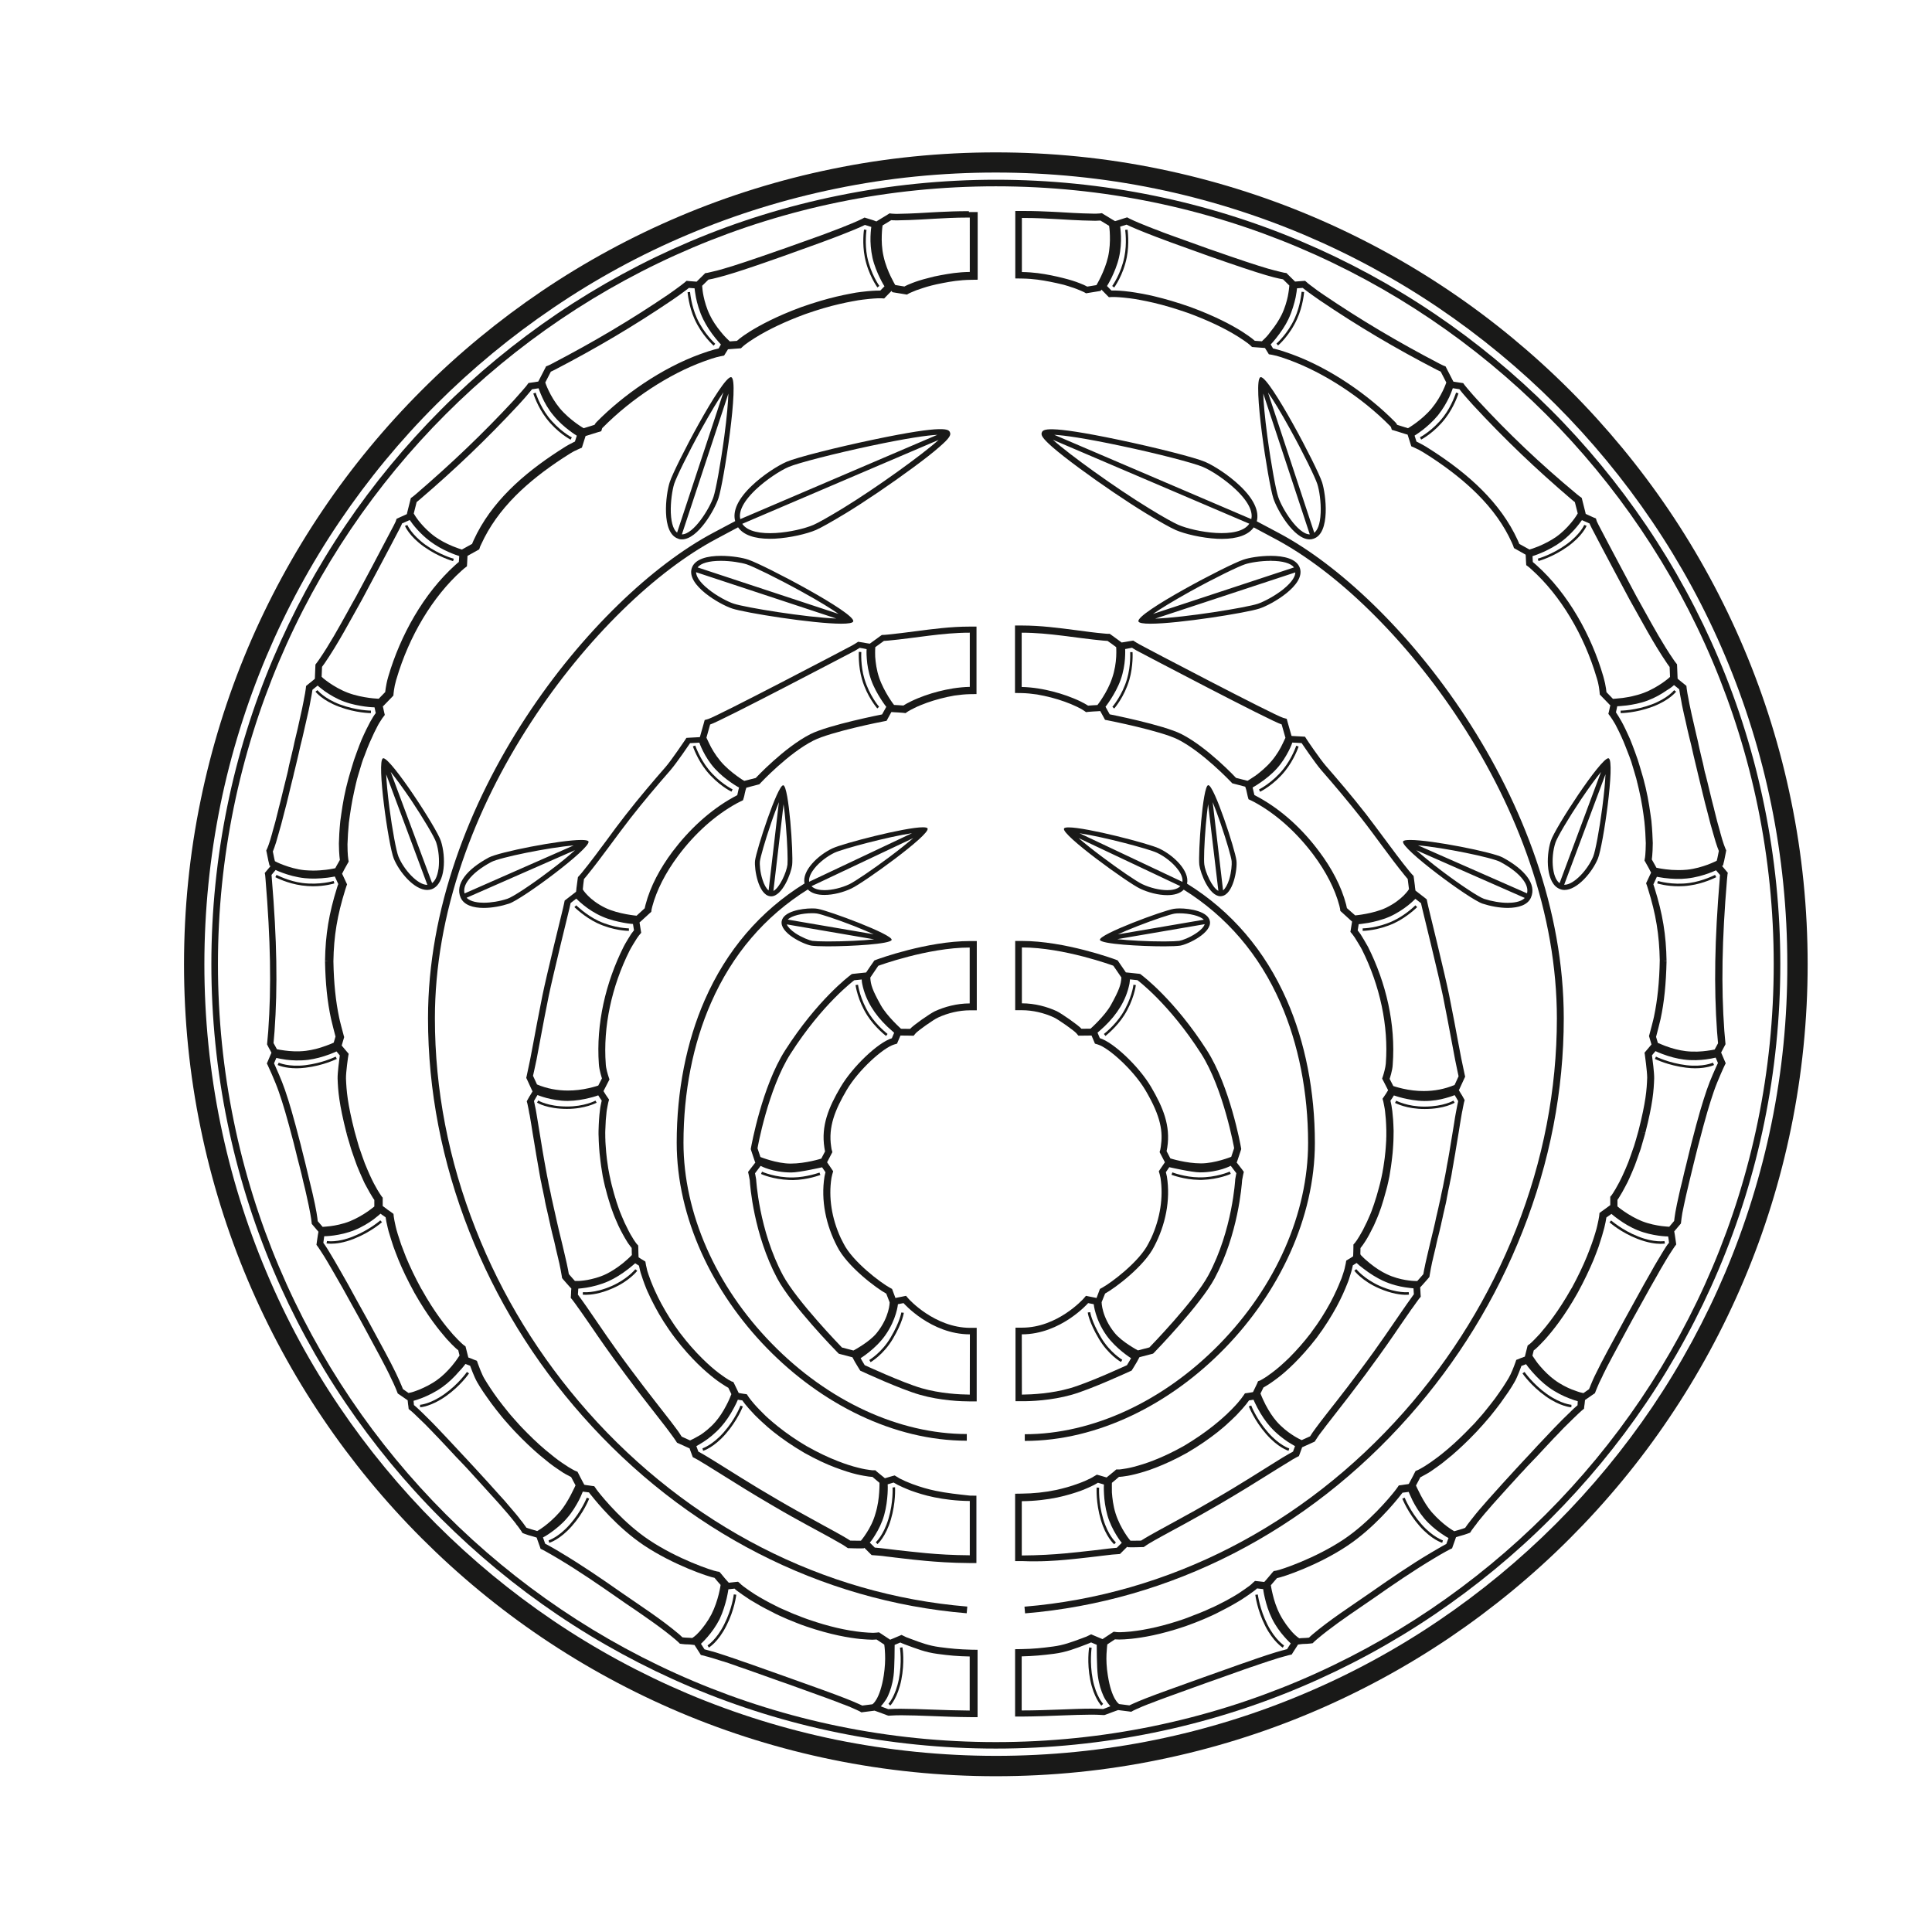 <?xml version="1.0" encoding="utf-8"?>
<!-- Generator: Adobe Illustrator 27.1.1, SVG Export Plug-In . SVG Version: 6.00 Build 0)  -->
<svg version="1.1" xmlns="http://www.w3.org/2000/svg" xmlns:xlink="http://www.w3.org/1999/xlink" x="0px" y="0px"
	 viewBox="0 0 1936 1936" style="enable-background:new 0 0 1936 1936;" xml:space="preserve">
<style type="text/css">
	.st0{fill:#191918;}
</style>
<g id="outer_x5F_circle_00000138567788322857758930000009105997805507333777_">
	<path id="outer_x5F_circle_x5F_thin" class="st0" d="M1722.3,660.2c-19.7-46.6-44.1-91.5-72.5-133.5c-28.2-41.6-60.4-80.8-96-116.3
		c-35.5-35.5-74.7-67.9-116.3-96c-42-28.4-87-52.8-133.5-72.5c-47.5-20.1-97.1-35.5-147.6-45.8c-51.8-10.6-105.1-16-158.4-16
		c-53.3,0-106.6,5.4-158.4,16c-50.6,10.3-100.3,25.6-147.7,45.7c-46.6,19.7-91.5,44.1-133.5,72.5c-41.6,28.2-80.8,60.4-116.3,96
		s-67.9,74.7-96,116.3c-28.4,42-52.8,87-72.5,133.5c-20.1,47.5-35.5,97.1-45.8,147.6c-10.6,51.8-16,105.1-16,158.4
		c0,53.3,5.4,106.6,16,158.4c10.3,50.5,25.7,100.2,45.8,147.6c19.7,46.6,44.1,91.5,72.5,133.5c28.2,41.6,60.4,80.8,96,116.3
		s74.7,67.9,116.3,96c42,28.4,87,52.8,133.5,72.5c47.5,20.1,97.1,35.5,147.6,45.8c51.8,10.6,105.1,16,158.4,16s106.6-5.4,158.4-16
		c50.5-10.3,100.2-25.7,147.6-45.8c46.6-19.7,91.5-44.1,133.5-72.5c41.6-28.2,80.8-60.4,116.3-96c35.5-35.5,67.9-74.7,96-116.3
		c28.4-42,52.8-87,72.5-133.5c20.1-47.5,35.5-97.1,45.8-147.6c10.6-51.8,16-105.1,16-158.4c0-53.3-5.4-106.6-16-158.4
		C1757.8,757.3,1742.4,707.6,1722.3,660.2z M997.9,1745.7c-430.5,0-779.5-349-779.5-779.5s349-779.5,779.5-779.5
		s779.5,349,779.5,779.5S1428.3,1745.7,997.9,1745.7z"/>
	<path id="outer_x5F_circle_x5F_thick" class="st0" d="M1794.8,802.2c-10.7-52.3-26.6-103.6-47.4-152.7
		c-20.4-48.2-45.6-94.7-75-138.2c-29.1-43-62.5-83.5-99.3-120.3c-36.8-36.8-77.3-70.3-120.3-99.3c-43.5-29.4-90-54.6-138.2-75
		c-49.1-20.8-100.5-36.7-152.7-47.4c-53.7-11.1-108.8-16.6-164.1-16.6c-55.2,0-110.3,5.5-164,16.6c-52.3,10.7-103.6,26.6-152.7,47.4
		c-48.2,20.4-94.7,45.6-138.2,75c-43,29.1-83.6,62.5-120.3,99.3c-36.8,36.8-70.3,77.3-99.3,120.3c-29.4,43.5-54.6,90-75,138.2
		C227.6,698.5,211.7,750,201,802.2c-11.1,53.7-16.6,108.8-16.6,164.1s5.5,110.3,16.6,164c10.7,52.3,26.6,103.6,47.4,152.7
		c20.4,48.2,45.6,94.7,75,138.2c29.1,43.1,62.5,83.6,99.3,120.4s77.3,70.3,120.3,99.3c43.5,29.4,90,54.6,138.2,75
		c49.1,20.8,100.5,36.7,152.7,47.4c53.6,11,108.8,16.6,164,16.6c55.2,0,110.3-5.5,164-16.6c52.3-10.7,103.6-26.6,152.7-47.4
		c48.2-20.4,94.7-45.6,138.2-75c43-29.1,83.6-62.5,120.3-99.3c36.8-36.8,70.3-77.3,99.3-120.4c29.4-43.5,54.6-90,75-138.2
		c20.8-49.1,36.7-100.5,47.4-152.7c11-53.6,16.6-108.8,16.6-164C1811.4,911,1805.9,855.9,1794.8,802.2z M1775.1,1126.1
		c-10.4,50.9-26,101-46.2,148.9c-19.9,47-44.5,92.4-73.1,134.8c-28.4,42-61,81.5-96.9,117.4c-35.9,35.9-75.4,68.5-117.4,96.9
		c-42.4,28.7-87.7,53.3-134.7,73.1c-47.9,20.3-98,35.8-148.9,46.2c-52.3,10.7-106.1,16.1-159.9,16.1c-53.8,0-107.7-5.5-159.9-16.1
		c-50.9-10.4-101-26-148.9-46.2c-47-19.9-92.4-44.5-134.7-73.1c-42-28.4-81.5-61-117.4-96.9s-68.5-75.4-96.9-117.4
		c-28.7-42.4-53.3-87.7-73.1-134.8c-20.3-47.9-35.8-98-46.2-148.9c-10.7-52.3-16.1-106.1-16.1-159.9c0-53.9,5.5-107.7,16.1-159.9
		c10.4-50.9,26-101,46.2-148.9c19.9-47,44.5-92.4,73.1-134.7c28.4-42,60.9-81.5,96.9-117.4c35.9-35.9,75.4-68.5,117.4-96.9
		C596.7,279.7,642,255,689,235.2c47.9-20.3,98-35.8,148.9-46.2c52.3-10.8,106.1-16.1,159.9-16.1c53.9,0,107.7,5.4,159.9,16.1
		c50.9,10.4,101,26,148.9,46.2c47,19.9,92.4,44.5,134.7,73.1c42,28.4,81.5,61,117.4,96.9s68.5,75.4,96.9,117.4
		c28.7,42.4,53.3,87.7,73.1,134.7c20.3,47.9,35.8,98,46.2,148.9c10.7,52.3,16.1,106.1,16.1,159.9
		C1791.2,1020.1,1785.8,1073.9,1775.1,1126.1z"/>
</g>
<g id="stem">
	<g id="stem4_00000057867306154482393270000009529435143917888436_">
		<path class="st0" d="M1223,898.1c0.3,0,0.7,0,1-0.1c11.8-1.4,16.1-27.3,15-35.6c-1.3-11.1-22.4-75.6-28.2-75.6h-0.1
			c-5.6,0.7-10.2,68.9-8.9,80C1202.9,875,1211.7,898.1,1223,898.1z M1223.1,825.1c6.2,18.2,10.7,33.8,11.1,37.9
			c0.3,3.1-0.2,10.8-2.5,18.4c-1.7,5.2-3.9,9.1-6.1,10.8l-10.4-88.4C1217.3,809.1,1220,816,1223.1,825.1z M1208.3,826.9
			c0.8-8.8,1.5-15.7,2.3-21.1l10.3,86.9c-6.3-3.2-13.2-18.9-14.1-26.4C1206.2,862.1,1206.7,845.9,1208.3,826.9z"/>
		<path class="st0" d="M1182,910.3c-2.3,0-4.3,0.2-5.7,0.4c-11,1.8-75,25.5-74.1,31.1c0.8,4.2,40.6,6.5,64.4,6.5
			c7.5,0,13.4-0.3,16-0.7c8.2-1.4,31.9-12.9,29.8-24.5C1210.7,913.4,1192.8,910.3,1182,910.3z M1139.7,928.1
			c17.6-6.9,33.1-11.9,37.3-12.6c1.2-0.2,2.9-0.3,4.9-0.3c9.8,0,20.7,2.5,24.4,6.4l-86.1,14.7C1125.1,934,1131.5,931.3,1139.7,928.1
			z M1198.6,935.2c-6.6,4.4-13.8,7.1-16.9,7.6c-2.2,0.3-7.9,0.6-15.2,0.6c-17.8,0-35.1-1-46.9-2.3l87.6-15
			C1206.3,928.9,1203.3,932.1,1198.6,935.2z"/>
		<path class="st0" d="M1161.5,850.2c-10.7-5-72.8-21.1-90.6-21.1c-2.6,0-4.3,0.3-4.7,1.2c-2.9,6.1,64.1,54.5,76.3,60.2
			c8,3.8,18.2,6.5,27.1,6.5c6.9,0,12.9-1.6,16.6-5.5c43.1,26.9,75.7,65,97,113.6c18,41.1,27.6,89.6,27.6,140.2
			c0,70.4-32.4,144-88.8,201.6c-56.1,57.4-127.3,90.3-195.1,90.3v6.7c146.7,0,290.7-147.9,290.7-298.7c0-51.5-9.7-100.9-28.1-142.9
			c-21.9-49.9-55.6-89.3-100-116.8C1192.3,872.7,1176,857,1161.5,850.2z M1169.7,892c-7.6,0-17.2-2.3-25-6
			c-5.5-2.5-23.4-14.7-39.9-27.1c-11-8.2-18.7-14.5-24-19.1l102,48.2C1179.7,891.2,1174.1,892,1169.7,892z M1184.9,883.7
			l-103.1-48.7c24.1,3.6,69.3,15.6,77.7,19.6c7.4,3.5,15,9.4,19.9,15.5C1181.9,873.1,1185.6,878.6,1184.9,883.7z"/>
	</g>
	<g id="stem3_00000039135958112382896590000016464714484107433396_">
		<path class="st0" d="M771.7,898.1c0.3,0,0.7,0.1,1,0.1c11.3,0,20.1-23.2,21.1-31.3c1.3-11.1-3.3-79.3-8.9-80h-0.1
			c-5.7,0-26.8,64.5-28.2,75.6C755.7,870.8,759.9,896.7,771.7,898.1z M785.2,805.9c0.8,5.4,1.5,12.3,2.3,21.1
			c1.6,19,2,35.2,1.6,39.4c-0.9,7.6-7.8,23.2-14.1,26.4L785.2,805.9z M761.5,863c0.5-4.1,4.9-19.7,11.1-37.9
			c3.1-9.2,5.8-16.1,7.9-21.3l-10.3,88.5c-2.2-1.8-4.5-5.6-6.1-10.8C761.6,873.9,761.1,866.1,761.5,863z"/>
		<path class="st0" d="M813.7,910.3c-10.8,0-28.7,3.1-30.4,12.8c-2,11.7,21.6,23.1,29.8,24.5c2.6,0.4,8.5,0.7,16,0.7
			c23.9,0,63.7-2.3,64.4-6.5c0.9-5.5-63-29.2-74.1-31.1C818,910.4,816.1,910.3,813.7,910.3z M829.2,943.4c-7.3,0-12.9-0.3-15.2-0.6
			c-3-0.5-10.3-3.3-16.9-7.6c-4.6-3.1-7.6-6.3-8.7-8.9l87.6,15C864.3,942.5,846.9,943.4,829.2,943.4z M875.5,936.2l-86.1-14.7
			c3.7-3.9,14.5-6.4,24.4-6.4c1.9,0,3.7,0.1,4.9,0.3c4.2,0.7,19.6,5.7,37.3,12.6C864.2,931.3,870.6,934,875.5,936.2z"/>
		<path class="st0" d="M929.5,830.2c-0.3-0.8-2-1.2-4.7-1.2c-17.8,0-79.9,16.1-90.6,21.1c-14.5,6.8-30.8,22.5-28,35.2
			c-44.5,27.6-78.1,66.9-100,116.8c-18.4,41.9-28.1,91.4-28.1,142.9c0,150.7,144,298.7,290.7,298.7v-6.7
			c-67.8,0-139-32.9-195.1-90.3c-56.5-57.7-88.8-131.2-88.8-201.6c0-50.6,9.5-99.1,27.6-140.2c21.3-48.5,53.9-86.7,97-113.6
			c3.7,3.9,9.7,5.5,16.6,5.5c8.9,0,19.2-2.7,27.1-6.5C865.4,884.6,932.4,836.4,929.5,830.2z M816.3,870c4.9-6.1,12.5-11.9,19.9-15.5
			c8.4-3.9,53.6-16,77.7-19.6l-103.1,48.7C810.1,878.6,813.8,873.1,816.3,870z M891.1,858.9c-16.6,12.4-34.5,24.5-39.9,27.1
			c-7.8,3.7-17.5,6-25,6c-4.5,0-10-0.8-13-4l102-48.2C909.7,844.4,902.1,850.7,891.1,858.9z"/>
	</g>
	<g id="stem2_00000015350329420320295190000013342118269392171157_">
		<path class="st0" d="M1312.4,540.5c1.3,0,2.6-0.2,3.9-0.7c17.1-5.6,12.4-44.5,8.5-56.6c-5.3-16-52.3-105.3-61.4-105.3
			c-0.2,0-0.3,0-0.3,0.1c-8.2,2.7,7.6,105.2,12.9,121.4C1279.6,510.6,1296.4,540.5,1312.4,540.5z M1292.7,429.9
			c14.1,25.5,25.1,48.4,27.3,55c2,6.1,3.9,18.2,3.4,29c-0.5,12.4-3.6,17.7-6.4,20l-46.4-140.6
			C1275.7,400.5,1282.9,412.1,1292.7,429.9z M1270,437.4c-2.7-20.4-3.9-34.2-4.1-43l46.6,141.1c-12-0.1-27.9-26.1-31.7-37.7
			C1278.6,491.3,1273.9,466.3,1270,437.4z"/>
		<path class="st0" d="M1273.4,557v5l0,0c11.8,0,20.1,2.4,23.3,6.6l-141.3,46.6c7.2-5,19-12.3,37.1-22.4
			c25.5-14.1,48.4-25.1,55-27.3c5.3-1.8,15.9-3.5,25.8-3.5L1273.4,557L1273.4,557c-10.9,0-21.9,1.9-27.4,3.8
			c-16.2,5.4-107.9,53.7-105.2,61.9c0.5,1.6,5,2.3,12,2.3c28.1,0,96.4-10.9,109.3-15.2c12.2-4,46.1-23.3,40.5-40.5
			C1299.5,559.9,1286.5,557,1273.4,557z M1285.9,590.5c-8.4,6.7-19.3,12.4-25.4,14.5c-11.8,3.9-72.7,13.8-102.9,14.9l140.4-46.3
			C1298,577.1,1295.5,582.7,1285.9,590.5z"/>
		<path class="st0" d="M1242.5,486.8c-11.3-10.8-26.1-20.2-34.9-24c-10-4.3-48.9-14.2-86.6-22.1c-73.5-15.4-75.7-10.2-77-7.4
			c-1.1,2.6,0.3,5.6,10.5,14.6c6.3,5.5,15.6,12.8,27,21.2c21.8,16.1,48.1,33.9,67,45.4l0,0c14.1,8.6,24.7,14.5,29.8,16.7
			c8.8,3.8,25.8,7.9,41.4,8.7c1.6,0.1,3.2,0.1,4.7,0.1c15.6,0,26.6-4,31.9-11.5l21.9,11.7c29.8,15.9,62.3,40.4,93.8,71.2
			c33.2,32.4,64.8,71,91.4,111.9c29.6,45.3,52.9,92.5,69.3,140.4c18.2,53.1,27.4,105.9,27.4,156.8c0,71.4-13.7,142.4-40.8,211.1
			c-26.5,67.1-64.3,128.8-112.4,183.2c-100.9,114-235.9,183.3-380.3,195.2l0.6,6.7c146.1-12.1,282.8-82.2,384.8-197.5
			c48.7-55,87-117.3,113.7-185.2c27.4-69.5,41.3-141.4,41.3-213.6c0-218.3-165.7-422.6-285.4-486.2l-22.2-11.8
			C1262,512.1,1256.3,499.9,1242.5,486.8z M1180.7,525.9c-4.8-2.1-15.5-8-29.1-16.4l0,0c-33.8-20.6-80.3-54.2-96.5-68.8l196.8,84.1
			C1241.2,540.8,1197.4,533.1,1180.7,525.9z M1253.9,520.2l-197.5-84.5c9.9,0.5,30.2,3.3,66.9,11.1c36.6,7.7,72.7,17.1,82.1,21.1
			c8.2,3.4,22.5,12.7,33.2,22.9C1253,504.6,1255.3,514.2,1253.9,520.2z"/>
		<path class="st0" d="M1567.7,891.8c13,0,28-18,33.5-31.4c5.3-12.9,17.5-98,10.8-100.5c-0.1,0-0.3-0.1-0.3-0.1
			c-7.8,0-53.5,69.8-57.7,82.9c-5.1,15.9-4.7,43,9.2,48.2C1564.6,891.5,1566.1,891.8,1567.7,891.8z M1608.8,775.9
			c-0.3,7.6-1.3,18.7-3.2,33.4c-2.9,22.1-6.9,43.6-9.1,49c-5.4,13.1-19.2,28.3-28.8,28.3c-0.1,0-0.2,0-0.3,0L1608.8,775.9z
			 M1556.3,870.2c-1.1-8.3-0.2-18.2,2.4-25.9c1.8-5.4,12.9-24.2,25.4-42.9c8.6-12.8,15.3-21.9,20.2-27.8l-41.5,111.4
			C1560.3,883.1,1557.5,879.1,1556.3,870.2z"/>
		<path class="st0" d="M1534.1,899.5c6-13.6-6.3-28.3-28.2-40.2c-10.3-5.5-71.4-17.6-92.7-17.6c-4.1,0-6.8,0.4-7.2,1.5
			c-2.9,6.5,66.3,57.9,79.6,62.3c7.6,2.5,16.9,4.3,25.4,4.3C1521.5,909.7,1530.8,907,1534.1,899.5z M1510.9,904.7
			c-7.3,0-16.1-1.5-23.8-4c-5.2-1.8-22.9-13.4-41.3-27.2c-12.2-9.2-20.8-16.4-26.5-21.5l108.6,47.8
			C1524.1,904,1515.9,904.7,1510.9,904.7z M1530.2,895.2l-109.3-48.1c25.1,2.1,74,12.1,82.5,16.6c10.4,5.6,18.4,11.8,22.9,18
			C1529.9,886.5,1531.2,891,1530.2,895.2z"/>
	</g>
	<g id="stem1_00000166650679386766724950000000082594951727811236_">
		<path class="st0" d="M583.9,1419.1c102,115.3,238.7,185.4,384.8,197.5l0.6-6.7c-144.4-11.9-279.4-81.3-380.3-195.2
			c-48.2-54.5-86.1-116.1-112.4-183.2c-27.1-68.7-40.8-139.7-40.8-211.1c0-50.9,9.2-103.7,27.4-156.8
			c16.4-47.9,39.7-95.1,69.3-140.4c26.6-40.8,58.2-79.5,91.4-111.9c31.5-30.8,64-55.4,93.8-71.2l21.9-11.7
			c5.3,7.6,16.2,11.5,31.9,11.5c1.5,0,3.1,0,4.7-0.1c15.5-0.8,32.6-4.9,41.4-8.7c5.1-2.2,15.7-8.2,29.8-16.7l0,0
			c18.9-11.5,45.2-29.3,67-45.4c11.3-8.3,20.7-15.6,27-21.2c10.3-8.9,11.7-12,10.5-14.6c-1.2-2.8-3.4-8.1-77,7.4
			c-37.7,7.9-76.6,17.8-86.6,22.1c-8.8,3.8-23.6,13.2-34.9,24c-13.8,13.1-19.5,25.4-16.7,35.5l-22.2,11.8
			C594.6,597.7,428.9,802,428.9,1020.3c0,72.2,13.9,144,41.3,213.6C496.9,1301.7,535.1,1364.1,583.9,1419.1z M844.2,509.6
			L844.2,509.6c-13.7,8.3-24.3,14.3-29.1,16.4c-16.7,7.1-60.5,14.9-71.3-1.1l196.8-84.1C924.5,455.4,877.9,489,844.2,509.6z
			 M757.1,490.8c10.7-10.2,25-19.4,33.2-22.9c9.4-4,45.5-13.3,82.1-21.1c36.7-7.8,57-10.6,66.9-11.1l-197.5,84.5
			C740.4,514.2,742.7,504.6,757.1,490.8z"/>
		<path class="st0" d="M683.3,540.5c16.1,0,32.9-29.9,36.6-41.1c5.4-16.2,21.1-118.8,12.9-121.4c-0.1,0-0.3-0.1-0.3-0.1
			c-9.2,0-56.2,89.3-61.4,105.3c-4,12.2-8.7,51,8.5,56.6C680.6,540.4,682,540.5,683.3,540.5z M729.9,394.4c-0.3,8.8-1.4,22.5-4.1,43
			c-3.9,28.9-8.6,53.9-10.8,60.4c-3.8,11.5-19.7,37.6-31.7,37.7L729.9,394.4z M672.2,513.8c-0.4-10.8,1.5-22.9,3.4-29
			c2.2-6.6,13.2-29.4,27.3-55c9.8-17.7,17-29.4,22-36.7l-46.4,140.6C675.8,531.6,672.7,526.3,672.2,513.8z"/>
		<path class="st0" d="M722.4,557L722.4,557v5c9.9,0,20.5,1.8,25.8,3.5c6.6,2.2,29.4,13.2,55,27.3c18.2,10,29.9,17.3,37.1,22.4
			l-141.2-46.6c3.2-4.3,11.4-6.6,23.3-6.6l0,0L722.4,557c-13.1,0-26.1,2.9-29.2,12.3c-5.6,17.1,28.3,36.5,40.5,40.5
			c12.9,4.3,81.3,15.2,109.3,15.2c7,0,11.5-0.7,12-2.3c2.7-8.2-89.1-56.5-105.2-61.9C744.3,558.9,733.3,557,722.4,557z M735.2,604.9
			c-6.1-2-17-7.7-25.4-14.5c-9.7-7.8-12.1-13.4-12.3-17L838,619.8C807.9,618.7,747,608.8,735.2,604.9z"/>
		<path class="st0" d="M441.8,842.7c-4.3-13.1-49.9-82.9-57.7-82.9c-0.2,0-0.3,0-0.3,0.1c-6.6,2.4,5.5,87.6,10.8,100.5
			c5.5,13.4,20.4,31.4,33.5,31.4c1.6,0,3.1-0.3,4.6-0.8C446.6,885.7,447,858.6,441.8,842.7z M428.1,886.7
			c-9.7,0-23.4-15.2-28.8-28.3c-2.2-5.4-6.2-26.9-9.1-49c-1.9-14.9-2.9-25.9-3.2-33.4l41.3,110.8
			C428.2,886.7,428.1,886.7,428.1,886.7z M433,884.9l-41.5-111.4c4.8,6,11.5,15,20.2,27.8c12.4,18.6,23.6,37.4,25.4,42.9
			c2.5,7.7,3.4,17.6,2.4,25.9C438.2,879.1,435.5,883.1,433,884.9z"/>
		<path class="st0" d="M582.5,841.7c-21.3,0-82.4,12.1-92.7,17.6c-21.9,11.8-34.1,26.6-28.2,40.2c3.3,7.5,12.6,10.3,23.1,10.3
			c8.5,0,17.8-1.8,25.4-4.3c13.3-4.4,82.4-55.8,79.6-62.3C589.3,842.2,586.7,841.7,582.5,841.7z M469.4,881.8
			c4.5-6.1,12.4-12.4,22.9-18c8.4-4.5,57.4-14.6,82.5-16.6l-109.3,48.1C464.5,891,465.8,886.5,469.4,881.8z M549.8,873.4
			c-18.3,13.9-36.1,25.5-41.3,27.2c-7.8,2.6-16.5,4-23.8,4c-5,0-13.2-0.8-17.1-5l108.6-47.7C570.7,857,562,864.3,549.8,873.4z"/>
	</g>
</g>
<g id="bodies">
	<g id="body6">
		<path class="st0" d="M1074.1,1397.6c19.3-5.5,56.5-22.7,58.1-23.4l1.8-0.8l1.1-1.8c0.3-0.6,0.7-1.1,1-1.6c1.1-1.8,2.2-3.6,3.3-5.5
			l2.4-4.5l0.4-0.1l11.5-3l1.8-0.5l1.3-1.3c1.8-1.9,46.1-47.6,60.3-74c23.7-44.5,27.2-93.3,27.6-98.6c0.6-3.5,1-5.2,1-5.2l0.7-3
			l-1.8-2.5l-5.5-7.1l0.3-0.1l1-2.9l2.9-8.7l0.5-1.6l-0.3-1.7c-0.4-2.5-11.1-61.2-34.1-97.2c-32.4-50.6-64.1-74.4-65.4-75.4
			l-1.4-1.1l-1.8-0.3h-0.3c-2.4-0.3-5-0.6-7.4-0.8l-4.9-0.5c-2.4-3.5-6.8-9.9-7-10.2l-1.2-1.8l-2-0.8c-2.1-0.8-51.2-18.7-94-18.7
			h-6.7v6.7v56v6.7h6.7c10.7,0,22.1,2.6,32.2,7.3c4.5,2.1,20.2,13.2,22.4,15.8l2,2.4h3.2l9.1-0.1h0.9l2.2,5.2l1.2,2.9l3,0.9
			c11,3.4,35.6,25.6,47.6,45.8c15.9,26.9,17.6,42,15.4,56.6c-0.3,2-0.5,2.9-0.5,2.9l-0.7,2.5l1.2,2.3l3.8,7.3l0.3,0.6l-0.9,1.3
			l-3.4,5l-1.8,2.7l0.9,3.1c0,0,0.3,1.2,0.8,3.5c3,19.4-0.3,40.6-9.3,60.3l-2.8,5.5c-9.1,18.2-37.2,39.3-46.4,44.3l-2.2,1.2
			l-0.9,2.4l-2.5,6.7l-1.2-0.3l-5.6-1.1l-3.8-0.8l-2.5,2.9c-0.3,0.3-26,29-61.4,29h-6.7v6.7v60.3v6.7h6.7
			C1032.2,1404.2,1053.5,1403.5,1074.1,1397.6z M1092.8,1030.8l-9.1,0.1c-3.1-3.6-19.8-15.2-24.7-17.6c-9.7-4.5-22.1-7.9-35-7.9v-56
			c42.1,0,91.6,18.3,91.6,18.3s6.5,9.3,8.1,11.8c-0.4,7.1-2.1,12.4-10.5,27.6C1107,1018.2,1092.8,1030.8,1092.8,1030.8z
			 M1153.4,1089.1c-12.1-20.5-37.6-44.6-51.3-48.8l-2.3-5.5c0,0,5.5-4.8,7.1-6.4c12.3-11.8,21.5-25.7,24.9-42.6
			c0.3-1.7,0.5-4.4,0.5-4.4c2.4,0.3,5,0.6,7.5,0.8c0,0,31.8,23.5,63.8,73.6c22.5,35.2,33.1,94.7,33.1,94.7l-2.9,8.7
			c0,0-16.2,6.6-30.3,6.6c-15,0-30.7-5-30.7-5l-3.8-7.3c0,0,0.3-1.1,0.7-3.6C1173.1,1128.1,1165.5,1109.7,1153.4,1089.1z
			 M1107.4,1296.2c10.1-5.5,39.3-27.4,49.2-47.2l0,0l0,0c11.2-21.3,16.5-46.1,12.7-70.1c-0.7-2.9-1-4.3-1-4.3l3.4-5
			c0,0,22.7,5.2,30.8,5.2c18.9,0,30.8-6.6,30.8-6.6l5.6,7.4c0,0-0.4,1.9-1.1,6c0,0-2.6,50.9-26.8,96.1c-13.9,26-59.2,72.5-59.2,72.5
			l-11.5,3c0,0-16-8.4-23.4-17.6c-13-16.1-13-30.7-13-30.7L1107.4,1296.2z M1023.9,1337.1c39.1,0,66.5-31.3,66.5-31.3l5.6,1.1
			c0,0,1.3,15.1,12.8,31.3c9.6,13.5,24.6,22.8,24.6,22.8c-1.3,2.4-2.7,4.6-4.1,7c0,0-38,17.6-57.1,23.1c-18.4,5.3-37.7,6.3-48.2,6.4
			L1023.9,1337.1L1023.9,1337.1z"/>
		<path class="st0" d="M1124.4,1016.2c-7.5,11.7-18.1,19.8-18.2,19.9l1.5,2c0.4-0.3,11-8.5,18.7-20.5c9.7-15.2,11.8-29.8,11.8-30.5
			l-2.5-0.3C1136,986.9,1133.8,1001.5,1124.4,1016.2z"/>
		<path class="st0" d="M1123.3,1364.8l1.3-2.2c-0.1-0.1-12.4-7.3-21.3-22.4c-9.7-16.4-10.8-25.2-10.8-25.3l-2.5,0.3
			c0,0.3,1.1,9.4,11.1,26.3C1110.4,1357.3,1122.8,1364.6,1123.3,1364.8z"/>
		<path class="st0" d="M1205.2,1182.3c16-0.6,27.6-5.7,28.1-6l-1-2.3c-0.2,0.1-13.6,6.1-31,5.8c-13.9-0.2-26.4-4.9-26.5-5l-0.9,2.4
			c0.5,0.2,13,4.9,27.4,5.1C1202.5,1182.4,1203.9,1182.4,1205.2,1182.3z"/>
	</g>
	<g id="body5">
		<path class="st0" d="M910.4,1301.4l-2.5-2.9l-3.8,0.8l-5.6,1.1l-1.2,0.3l-2.5-6.7l-0.9-2.4l-2.2-1.2c-9.2-5-37.3-26.1-46.4-44.3
			l-2.8-5.5c-9.1-19.7-12.4-40.8-9.3-60.3c0.5-2.4,0.8-3.5,0.8-3.5l0.9-3.1l-1.8-2.7l-3.4-5l-0.9-1.3l0.3-0.6l3.8-7.3l1.2-2.3
			l-0.7-2.5l0,0c0,0-0.3-0.9-0.5-2.9c-3.1-20,4-37.1,15.4-56.6c11.9-20.3,36.5-42.4,47.6-45.8l3-0.9l1.2-2.9l2.2-5.2h0.9l9.1,0.1
			l3.2,0.1l2-2.4c2.3-2.7,18-13.8,22.4-15.8c10.1-4.7,21.5-7.3,32.2-7.3h6.7v-6.7v-56v-6.7h-6.7c-42.8,0-91.9,17.9-94,18.7l-2,0.8
			l-1.2,1.8c-0.3,0.3-4.6,6.6-7,10.2l-4.9,0.5c-2.4,0.3-5,0.6-7.4,0.8h-0.3l-1.8,0.3l-1.4,1.1c-1.3,1-33.1,24.9-65.4,75.4
			c-23,36-33.6,94.6-34.1,97.2l-0.3,1.7l0.5,1.6l2.9,8.7l1,2.9l0.3,0.1l-5.5,7.1l-1.9,2.5l0.7,3c0,0,0.4,1.8,1,5.2
			c0.3,5.3,3.9,54.1,27.6,98.6c14.1,26.5,58.4,72.1,60.3,74l1.3,1.3l1.8,0.5l11.5,3l0.4,0.1l2.4,4.5c1.1,1.9,2.2,3.7,3.3,5.5
			c0.3,0.5,0.7,1.1,1,1.6l1.1,1.8l1.8,0.8c1.6,0.8,38.7,17.9,58.1,23.4c20.6,5.9,41.9,6.6,50.1,6.6h6.7v-6.7v-60.3v-6.7h-6.7
			C936.4,1330.4,910.6,1301.7,910.4,1301.4z M880.1,967.8c0,0,49.6-18.3,91.6-18.3v56c-12.9,0-25.3,3.4-35,7.9
			c-5,2.4-21.6,14-24.7,17.6l-9.1-0.1c0,0-14.2-12.7-20.3-23.7c-8.5-15.2-10.1-20.4-10.5-27.6C873.7,977.2,880.1,967.8,880.1,967.8z
			 M792.2,1055.9c32-50.1,63.8-73.6,63.8-73.6c2.5-0.3,5-0.6,7.5-0.8c0,0,0.1,2.7,0.5,4.4c3.4,16.9,12.7,30.8,24.9,42.6
			c1.7,1.6,7.1,6.4,7.1,6.4l-2.3,5.5c-13.8,4.2-39.2,28.3-51.3,48.8s-19.7,38.9-16.3,60.9c0.3,2.4,0.7,3.6,0.7,3.6l-3.8,7.3
			c0,0-15.6,5-30.7,5c-14.1,0-30.3-6.6-30.3-6.6l-2.9-8.7C759,1150.5,769.7,1091.1,792.2,1055.9z M855.2,1353.3l-11.5-3
			c0,0-45.3-46.6-59.2-72.5c-24.1-45.2-26.8-96.1-26.8-96.1c-0.7-4-1.1-6-1.1-6l5.6-7.4c0,0,11.9,6.6,30.8,6.6
			c8.1,0,30.8-5.2,30.8-5.2l3.4,5c0,0-0.4,1.3-1,4.3c-3.8,24,1.5,48.7,12.7,70.1l0,0l0,0c9.9,19.8,39.2,41.8,49.2,47.2l3.4,8.8
			c0,0,0,14.6-13,30.7C871.2,1344.9,855.2,1353.3,855.2,1353.3z M971.8,1397.5c-10.5-0.1-29.8-1.1-48.2-6.4
			c-19.1-5.5-57.1-23.1-57.1-23.1c-1.4-2.4-2.8-4.6-4.1-7c0,0,15-9.2,24.6-22.8c11.5-16.2,12.8-31.3,12.8-31.3l5.6-1.1
			c0,0,27.4,31.3,66.5,31.3L971.8,1397.5L971.8,1397.5z"/>
		<path class="st0" d="M887.9,1038.1l1.5-2c-0.1-0.1-10.7-8.2-18.2-19.9c-9.4-14.7-11.4-29.3-11.4-29.4l-2.5,0.3
			c0.1,0.6,2.1,15.3,11.8,30.5C876.8,1029.6,887.4,1037.7,887.9,1038.1z"/>
		<path class="st0" d="M892.4,1340.4c-8.8,15-21.2,22.3-21.3,22.4l1.3,2.2c0.5-0.3,12.9-7.6,22.2-23.2c10-16.9,11-25.9,11.1-26.3
			l-2.5-0.3C903.1,1315.2,902.1,1324,892.4,1340.4z"/>
		<path class="st0" d="M794.6,1179.9c-17.5,0.3-30.9-5.7-31-5.8l-1,2.3c0.5,0.3,12.1,5.4,28.1,6c1.3,0.1,2.7,0.1,4,0.1
			c14.4-0.2,26.8-4.9,27.4-5.1l-0.9-2.4C821,1175,808.4,1179.7,794.6,1179.9z"/>
	</g>
	<g id="body4">
		<path class="st0" d="M1068.1,1563c9.2-0.8,17.2-1.8,23.6-2.5c2.1-0.3,4-0.5,5.9-0.7h0.1h0.1c2.3-0.3,4.5-0.5,6.4-0.8
			c1.3-0.2,2.4-0.3,3.5-0.4c2.4-0.3,4.7-0.5,6.8-0.8l4-0.3l1.3-0.1l2.5-0.2l1.8-1.8l1.2-1.2c1.3-1.3,2.6-2.6,3.9-3.9l0.4-0.4
			l0.5,0.5l2.9,0.1c0.9,0,1.8,0,2.7,0c1.8,0,3.5,0,5.2-0.1c1,0,2.1,0,3.1-0.1h2l1.7-1.1l0.8-0.6l2.8-1.8c2.5-1.5,6.6-3.9,12.3-7
			l8.6-4.7l14-7.6c10-5.5,21-11.6,33.9-19.1l4.3-2.5c18.9-11.1,33.9-20.4,45-27.4c4.4-2.8,8.1-5.1,11.4-7.1l0,0l0,0
			c5.5-3.4,9.7-6,12.9-7.9l1.2-0.8c2.9-1.7,4.3-2.4,4.3-2.4l2.4-1.2l0.9-2.4c0.6-1.6,1.2-3.3,1.8-4.9c0.2-0.5,0.3-1,0.5-1.5l1.1-0.5
			l9.7-4.4l1.8-0.8l1.1-1.7l0.6-0.9c0.3-0.5,0.8-1.3,1.7-2.6c0.9-1.4,2.1-2.9,3.3-4.5c0.5-0.7,1.1-1.4,1.7-2.2
			c1-1.3,2.1-2.9,3.4-4.5l0,0l0,0c2.7-3.5,6-7.7,9.8-12.6c7.7-9.8,17.3-22.2,29.4-38.4l3.9-5.4l0,0c13.5-18.2,23.6-32.9,31.1-44
			c2.2-3.2,4.3-6.2,6.1-8.8c1.2-1.7,2.3-3.3,3.2-4.6c0.8-1.3,1.6-2.4,2.4-3.4l1.1-1.5l2.9-4.1c1.9-2.7,2.9-3.9,2.9-4l1.7-2l-0.2-2.6
			c-0.1-0.7-0.1-1.4-0.1-2.1c-0.1-1.5-0.2-3.1-0.3-4.7l0.8-0.8c0.4-0.4,0.8-0.8,1.2-1.3c0.8-0.9,1.7-1.8,2.5-2.8l3.5-4l1.3-1.6
			l0.3-2.1c0,0,0.2-1.3,0.7-3.9c0.2-0.7,0.3-1.4,0.4-2.3c0.2-1,0.4-2.2,0.7-3.4l0,0l0,0c0.3-1.8,0.8-3.9,1.4-6.3l0.4-1.8l0,0l0,0
			c0.7-3,1.5-6.6,2.6-10.9v-0.1v-0.1c0.5-2.1,1-4.3,1.5-6.6c0.2-0.8,0.3-1.5,0.6-2.3c0.4-1.7,0.8-3.4,1.3-5.2
			c0.6-2.6,1.3-5.3,1.9-8.1v-0.1v-0.1l1.5-6.6l0.5-2.4c0.6-2.4,1.1-4.8,1.7-7.4c0.2-0.8,0.3-1.7,0.6-2.6l0.3-1.3l0.8-3.9v-0.1v-0.1
			l0.4-2.2l0.7-3.4l0.3-1.8l0.8-3.9c0.3-1.3,0.5-2.4,0.8-3.6c0.2-0.8,0.3-1.4,0.4-2.2l0,0l0,0c0.3-1.3,0.5-2.5,0.8-3.7
			c0.5-2.5,1-4.9,1.3-7.2c0.3-1.6,0.6-3.2,0.8-4.7c0.3-1.8,0.7-3.5,0.9-5.2l0,0l0,0c0.5-3.1,1-6.1,1.6-9.1v-0.1v-0.1l3.4-20.4
			l1.3-8.2l0,0l0,0c0.5-3.4,1.1-6.6,1.6-9.5c0.3-1.5,0.5-2.9,0.8-4c0.2-1,0.3-1.9,0.5-2.7l0,0l0,0c0.6-3.3,1-4.9,1-4.9l0.7-2.5
			l-1.3-2.4l-1.7-3l-0.1-0.1l-0.1-0.1l-1.8-3l-0.9-1.6l0.3-0.1l1.1-2.4l4-8.7l1-2.1l-0.5-2.2c0-0.1-2.1-9.7-3.4-16.1
			c-0.8-4.5-1.9-10-3.1-16.3c-2.3-12.4-5.2-28-9.2-47.9c-3.9-19.2-19.9-84.5-20.7-87.7c-0.8-3.4-1.1-5-1.1-5l-0.5-2.5l-2-1.6
			l-5.7-4.4l-3.6-2.8l-0.3-2.2c-0.1-0.9-0.3-1.8-0.3-2.8c-0.3-2.5-0.7-5.1-1-7.6l-0.3-2.1l-1.5-1.5l0,0c0,0-0.8-0.9-2.5-2.9
			c-8.6-10.5-16.9-21.8-25-32.7c-6.1-8.2-12.4-16.7-18.7-24.9c-14.1-18.1-28.9-35.3-40.2-48.3c-6-6.9-19-26.1-19.1-26.4l-1.8-2.8
			l-3.4-0.2l-9.3-0.5l-0.8-0.1l0,0l-3.8-13.4l-1-3.7l-3.6-1c-9.7-3-137.2-69.8-143.8-73.5c-2.9-1.6-4.2-2.5-4.2-2.5l-2.2-1.4
			l-2.6,0.4c-1.8,0.3-3.5,0.6-5.2,0.9l-1.8,0.3l-2.1,0.3l-1.4-1.1c-2.9-2.2-5.8-4.3-8.8-6.4l-1.7-1.2h-2c0,0-1.3,0-3.9-0.3
			c-9.2-0.8-18.5-2.1-27.6-3.3c-17.6-2.3-35.9-4.7-54.2-4.7h-0.5h-6.7v6.7v54.3v6.6l6.6,0.1c4.9,0.1,10.1,0.6,15.5,1.4
			c2.4,0.4,4.9,0.9,7.2,1.4c9.4,2,18.4,4.8,26.7,8.2c4.8,2,8.2,3.7,10.5,5c1.8,1.1,2.7,1.7,2.7,1.7l2,1.4l2.4-0.3
			c2.9-0.3,5.9-0.4,9.2-0.6l2.6-0.2l3.3,6l1.5,2.8l3.1,0.6c0.5,0.1,52.8,10.4,70.2,19.2c24.9,12.7,52.6,42.2,52.9,42.4l1.3,1.4
			l1.9,0.5l11.1,2.9l0.8,2.4c0.3,0.7,0.5,2.1,0.8,3.3c0.3,1.5,0.6,2.9,0.9,4l0.8,2.9l2.8,1.3c0,0,1.3,0.6,3.7,1.9
			c21.6,11.9,41.9,30.2,58.6,52.5c12.7,17,21.6,34.5,25.9,50.8c0.5,2,0.7,2.9,0.7,3l0.3,2.4l1.8,1.6l8.2,7.5l1.8,1.6l-0.2,1l-1,6.3
			l-0.5,3l2,2.4l0,0c0,0,0.8,1,2.4,3.3c0.9,1.5,5.8,9.3,7.1,11.9c18.2,36.3,26.8,76.8,24,114v0.1v0.1c-0.3,4.1-2.1,10.4-2.8,12.5
			l-0.9,2.7l1.3,2.5l3.7,7.2l1,2l-0.6,0.9l-1.6,2.6l-1.7,2.5l-1.7,2.5l0.8,2.9c0,0,0.3,1.3,0.8,4c0.1,0.3,0.2,0.8,0.2,1.1
			c0.3,1.3,0.5,2.7,0.7,4.3l0,0l0,0c0.3,2.5,0.6,5.4,0.8,8.2c0.3,3,0.3,6.4,0.5,10.9c0,1.4,0,2.9,0,4.5c0,0.6,0,1.2,0,1.8l-0.1,2.4
			v1.2c0,1.3-0.1,2.4-0.2,3.4l0,0l0,0c-0.2,2.6-0.3,5.3-0.6,8c-0.2,2-0.4,4.2-0.7,6.5c-0.1,0.7-0.2,1.4-0.3,2.2l0,0l0,0
			c-0.3,2.4-0.7,4.9-1.1,7.6l-0.3,1.6c-0.1,0.5-0.2,1-0.3,1.6c-0.2,1.1-0.3,2.2-0.6,3.3l-0.8,3.9l-0.3,1.2l-0.3,1.3
			c-0.3,1.2-0.5,2.4-0.8,3.4l-0.7,2.6l-0.5,1.9c-0.8,2.9-1.5,5.6-2.3,8.2l0,0l0,0l-0.5,1.5c-0.7,2.1-1.3,4.1-1.9,6
			c-0.8,2.3-1.7,4.6-2.4,6.8l0,0l0,0c-0.7,1.8-1.3,3.4-2.1,5.1l-0.3,0.7c-0.8,1.8-1.5,3.5-2.3,5.2c-1.3,2.8-2.7,5.5-4.2,8.5
			c-1.3,2.4-2.4,4.3-3.5,6.1c-1,1.6-1.8,2.9-2.4,3.8l0,0l0,0c-1.3,1.8-1.9,2.6-1.9,2.6l-1.6,1.8v2.4l-0.1,4.7c0,0.9-0.1,1.8-0.1,2.9
			c0,0.6-0.1,1.1-0.1,1.7v0.1c-0.8,0.5-1.7,1.1-2.6,1.7c-0.6,0.3-1.1,0.7-1.7,1l-2.6,1.6l-0.5,3c0,0-0.3,1.3-0.9,4v0.1v0.1
			c-0.3,1.3-0.8,3.1-1.5,5.2l-0.3,0.9c-0.7,2-1.3,4.3-2.4,6.6l0,0l0,0l-0.3,0.7c-1.1,2.8-2.4,6-3.9,9.2l0,0l0,0l-0.5,1
			c-0.8,1.6-1.4,3.2-2.3,4.9c-1.1,2.1-2.2,4.3-3.3,6.4c-5.5,10.1-11.5,19.7-18.7,29.2l-0.8,1.2c-6.9,9-14,17.1-21.9,25
			c-6,5.8-11.4,10.6-16.4,14.3c-2.1,1.6-4,3-5.6,4.1c-1.5,1-2.9,1.8-4.1,2.6c-1.1,0.7-1.8,1.1-2.3,1.3c-0.2,0.1-0.3,0.2-0.3,0.2
			l-2.4,0.9l-0.9,2.3l-4.1,8.5l0,0c-0.3,0.1-0.5,0.1-0.8,0.2c-1.4,0.3-2.9,0.4-4.3,0.7l-3,0.4l-1.7,2.5c0,0-0.8,1.2-2.5,3.4l0,0l0,0
			c-1.4,1.8-4.2,5.2-9.2,10.3c-1.2,1.2-2.4,2.4-3.7,3.6l-1.3,1.3l-0.8,0.7l-2.2,2l-0.3,0.3c-1.4,1.3-2.9,2.6-4.5,3.9
			c-1.8,1.5-3.7,3-5.6,4.6c-8.8,7-18.5,13.6-28.7,19.7l-1.2,0.7c-10,5.6-20,10.4-29.8,14.2c-7.4,2.9-14.3,5-20.5,6.6l0,0l0,0
			c-5,1.3-8.7,1.8-11.4,2.2c-1.3,0.2-2.1,0.3-2.4,0.3h-0.1h-0.1c-0.3,0-0.6,0-0.6,0h-2.4l-1.8,1.6c-0.8,0.6-1.4,1.3-2.2,1.8
			c-1.6,1.3-3.2,2.7-4.8,3.9l-0.8,0.7l-1.1-0.3c-1.4-0.4-2.9-0.8-4.4-1.3l-1.4-0.4l-2.9-0.8l-2.5,1.5l-0.9,0.5
			c-0.2,0.1-0.3,0.2-0.4,0.3c-0.6,0.3-1.3,0.8-2.2,1.2l0,0l0,0c-1.5,0.8-3.3,1.6-5,2.4c-1.9,0.9-4.4,1.8-7.2,2.9h-0.1
			c-7.7,2.9-15,4.9-22.8,6.6c-11,2.3-22.5,3.5-34.2,3.6l-6.6,0.1v6.6v54.2v6.7h6.7C1042.8,1565.1,1058.2,1563.9,1068.1,1563z
			 M1105.2,698.5c-3,4.9-5.5,8-5.5,8c-3.1,0.2-6.3,0.3-9.4,0.6c0,0-1-0.7-3.3-2c-2.3-1.3-6-3.2-11.2-5.3c-9-3.7-18.3-6.5-27.8-8.5
			c-2.5-0.5-5-1-7.6-1.4c-5.2-0.8-10.9-1.4-16.6-1.5V634c0.2,0,0.3,0,0.4,0c27.2,0,54,5.4,81.1,7.9c3,0.3,4.5,0.3,4.5,0.3
			c2.9,2,5.8,4.1,8.7,6.3c0,0,0.3,3.9,0,9.7c-0.3,5.8-1.4,13.5-4,21.1C1112,686.9,1108.3,693.6,1105.2,698.5z M1250.1,782.4
			l-11.5-2.9c0,0-28.4-30.5-54.7-43.9c-18.4-9.3-71.9-19.8-71.9-19.8l-4.2-7.6c0,0,2.4-3,5.5-7.9c3.1-4.9,7-11.6,9.7-19.2
			c2.7-7.6,3.9-15.2,4.3-21c0.4-5.8,0.2-9.7,0.2-9.7c2.3-0.4,4.6-0.8,6.9-1.3c0,0,1.4,1,4.6,2.8c1.6,0.9,136,71.6,145.3,74l3.8,13.4
			c0,0,0,0-2.5,5.3c-2.4,5.3-6.3,12-11.5,18.1c-5.2,6.1-11.2,11-15.9,14.5C1253.4,780.5,1250.1,782.4,1250.1,782.4z M1349.7,910
			c0,0-0.2-1.2-0.8-3.6c-4.8-18.4-14.6-36.6-27-53.1c-16.1-21.7-36.9-41.3-60.8-54.4c-2.8-1.5-4.1-2.2-4.1-2.2
			c-0.6-1.9-1.2-5.6-1.8-7.6c0,0,3.4-1.8,8.1-5.1s10.8-7.9,16.1-13.8c5.3-5.8,9.2-12.4,11.8-17.4c2.6-5,3.8-8.7,3.8-8.7l9.3,0.5
			c0,0,13.3,19.7,19.6,27c13.7,15.7,27.1,31.6,40,48c14.9,19,28.7,39.2,43.8,57.7c1.9,2.4,2.9,3.4,2.9,3.4c0.5,3.4,0.9,6.9,1.3,10.3
			c0,0-6.3,10.6-22.9,18.6c-12.8,6.1-31,7.7-31,7.7L1349.7,910z M1370.9,948.9c-1.5-2.9-6.6-11.3-7.5-12.7c-1.8-2.6-2.9-3.8-2.9-3.8
			l1-6.3c0,0,3.9-0.3,9.7-1.3c5.8-1.1,13.5-2.9,21-6.1c7.5-3.3,14-7.7,18.7-11.4c4.6-3.7,7.4-6.6,7.4-6.6l5.7,4.4
			c0,0,0.3,1.8,1.2,5.4c0,0,16.7,68.1,20.7,87.5c6.1,30.4,9.7,51.2,12.3,64.3c1.3,6.6,3.4,16.2,3.4,16.2l-4,8.7
			c-10,4.2-20.4,6.1-30.9,6.1c-7,0-14-0.8-21-2.4c-5.7-1.3-9.5-2.6-9.5-2.6l-3.7-7.2c0,0,2.9-8.4,3.1-14.3
			C1398.7,1026.3,1388.9,984.8,1370.9,948.9z M1363.2,1255.3l0.1-4.7c0,0,0.8-0.9,2.4-3.1c0.8-1.1,1.7-2.5,2.8-4.2
			c1.1-1.8,2.4-3.9,3.7-6.4c1.3-2.5,2.8-5.5,4.5-8.8c0.8-1.7,1.5-3.5,2.4-5.5c0.8-1.9,1.7-3.9,2.5-6.1s1.7-4.5,2.5-6.9
			c0.8-2.4,1.6-5,2.4-7.7c0.8-2.7,1.6-5.5,2.4-8.6c0.4-1.5,0.8-3,1.2-4.5c0.3-1.6,0.8-3.2,1.1-4.8l0,0c0.3-1.8,0.8-3.5,1.1-5.2
			c0.3-1.7,0.6-3.4,0.8-5c0.5-3.3,1.1-6.5,1.4-9.6c0.3-3.1,0.8-6,1-8.8c0.3-2.9,0.4-5.5,0.6-8.2c0.1-1.3,0.2-2.5,0.2-3.8
			s0.1-2.4,0.1-3.6c0-2.4,0.1-4.5,0.1-6.6c-0.1-4.2-0.3-8-0.5-11.3c-0.3-3.3-0.6-6.1-0.8-8.5c-0.3-2.4-0.7-4.4-0.9-5.9
			c-0.6-3.1-1-4.5-1-4.5l1.8-2.6l1.7-2.7c0,0,3.6,1.3,9.2,2.7c5.6,1.3,13.2,2.8,21.2,2.9c0.2,0,0.3,0,0.5,0c7.8,0,15.3-1.3,20.8-2.9
			c5.6-1.5,9.2-3,9.2-3l1.8,3l1.7,3c0,0-0.4,1.7-1.1,5.3c-0.3,1.8-0.7,4-1.3,6.8c-0.5,2.8-1.1,6-1.6,9.7c-1.3,7.5-2.8,16.9-4.7,28.6
			c-0.5,2.9-1.1,6-1.6,9.2c-0.6,3.2-1.3,6.5-1.8,9.9c-0.6,3.4-1.3,7.1-2.1,10.8c-0.3,1.8-0.7,3.8-1.1,5.7c-0.4,1.9-0.8,3.9-1.3,5.9
			l0,0c-0.3,1.8-0.8,3.7-1.1,5.5c-0.4,1.8-0.8,3.5-1.2,5.3c-0.8,3.4-1.4,6.7-2.2,9.8c-0.8,3.1-1.4,6.1-2,9c-0.7,2.9-1.3,5.5-1.9,8.2
			c-0.6,2.6-1.3,5-1.8,7.4c-0.6,2.4-1.1,4.5-1.6,6.6c-1,4.1-1.9,7.8-2.6,11.1c-0.8,3.2-1.4,6-1.9,8.3s-0.8,4.3-1.2,5.8
			c-0.6,3-0.8,4.5-0.8,4.5l-3.5,4c-0.8,1-1.8,1.9-2.6,2.9l-3.3-0.1c0,0-3.5-0.1-8.7-1c-4.7-0.8-11.8-2.5-18.8-5.9
			c-5.3-2.5-10.9-6.1-16.7-10.8c-4.1-3.3-6.7-5.8-6.7-5.9l-2.4-2.4C1363.1,1256.8,1363.1,1256.1,1363.2,1255.3z M1266.1,1390.3
			c0,0,0.3-0.1,0.8-0.4s1.4-0.8,2.5-1.5c1.2-0.7,2.6-1.6,4.3-2.8c1.8-1.2,3.7-2.6,6.1-4.4c4.6-3.4,10.3-8.3,17-14.9
			c6.6-6.6,14.3-15,22.5-25.6l0,0c8.7-11.6,15.1-22.2,20.1-31.3c1.2-2.3,2.4-4.5,3.4-6.6c1-2.1,1.9-4.1,2.9-6.1
			c1.8-3.8,3.1-7.3,4.4-10.4c1.3-3,2.1-5.8,2.8-8.1c0.8-2.3,1.3-4.2,1.7-5.7c0.8-3,1-4.5,1-4.5c1.3-0.8,2.5-1.6,3.8-2.4
			c1.3,1.2,3.6,3.3,6.9,5.7c6.6,5.1,13.3,9.2,19.5,12.1c8.4,3.9,16.7,5.8,22.3,6.6c3.5,0.6,6.5,0.8,8.3,1c0.2,2,0.3,3.9,0.4,6
			c0,0-1.1,1.3-3.2,4.4c-1.1,1.5-2.4,3.4-4,5.6c-1.6,2.3-3.4,5-5.6,8.1c-8.7,12.4-21.4,31.9-41.1,58.1l0,0
			c-18.2,24.5-31.2,40.4-39.2,50.9c-2,2.6-3.7,4.9-5.1,6.8s-2.5,3.4-3.4,4.7s-1.5,2.2-1.8,2.8c-0.4,0.6-0.6,0.9-0.6,0.9l-8.4,3.8
			l-2.9-1.4c0,0-3.2-1.6-7.5-4.5c-3.3-2.2-9.4-6.7-14.8-12.9c-3.9-4.5-7.5-10-11-16.6c-2.4-4.7-3.8-8.1-3.8-8.1l-1.3-3.2
			L1266.1,1390.3z M1114.2,1485.9c2.4-1.9,4.8-4,7.1-6c0,0,0.3,0,0.9,0c0.7,0,1.6-0.1,2.9-0.3c2.6-0.3,6.6-0.9,12.2-2.3
			s12.7-3.4,21.3-6.8c8.7-3.4,19-8,30.8-14.6l0,0c12.5-7.3,22.7-14.5,30.8-20.9c2-1.6,3.9-3.2,5.7-4.7c1.8-1.5,3.4-3,5-4.5
			c0.8-0.7,1.5-1.4,2.3-2.1s1.4-1.3,2.1-2c1.3-1.3,2.6-2.5,3.8-3.7c4.6-4.8,7.7-8.4,9.7-10.9c1.9-2.5,2.8-3.8,2.8-3.8
			c1.5-0.2,3-0.4,4.5-0.7c0.7,1.6,2,4.5,3.9,8.1c3.9,7.4,8.3,13.8,12.9,19c6.1,6.9,13,12,17.6,15.1c3,1.9,5.5,3.4,7.2,4.3
			c-0.7,1.8-1.3,3.7-2,5.5c0,0-1.6,0.8-4.7,2.6s-7.9,4.6-14.3,8.7c-12.9,7.9-32.2,20.6-60.6,37l0,0c-13.1,7.7-24.3,13.9-33.7,19
			c-9.4,5.1-16.9,9.2-22.6,12.4c-5.8,3.2-9.9,5.5-12.5,7.1c-1.3,0.8-2.3,1.4-2.9,1.8c-0.6,0.4-0.9,0.6-0.9,0.6
			c-2.8,0-5.5,0.1-8.2,0.1c-0.8,0-1.7,0-2.5,0c0,0-2.6-2.9-5.7-7.9c-3.1-4.9-6.8-11.8-9.2-19.4c-2.4-7.6-3.3-15.4-3.7-21.1
			C1114.1,1489.7,1114.2,1485.9,1114.2,1485.9z M1023.9,1504.3c13.8-0.1,25.7-1.7,35.5-3.7c9.8-2.1,17.7-4.6,23.8-6.8
			c3-1.2,5.6-2.2,7.7-3.2c2.2-1,3.9-1.8,5.3-2.5c1.3-0.7,2.4-1.3,3-1.7c0.7-0.4,1-0.6,1-0.6c1.9,0.6,3.9,1.2,6,1.8
			c0,0-0.1,1-0.1,2.6c0,1.7,0,4,0.2,7c0.3,5.8,1.2,13.4,3.4,21.2c2.2,7.7,5.8,14.6,8.8,19.6c1.5,2.5,2.9,4.5,3.9,5.9
			c1,1.3,1.7,2.1,1.7,2.1c-1.6,1.7-3.3,3.4-5,5c0,0-0.4,0-1.3,0.1s-2.3,0.2-4.1,0.4c-1.8,0.2-4.2,0.4-7,0.8
			c-2.8,0.3-6.1,0.7-9.9,1.2c-7.6,0.8-17.4,2-29.4,3.1s-26.5,2-43.5,2.1L1023.9,1504.3L1023.9,1504.3z"/>
		<path class="st0" d="M1420.1,909l-1.8-1.8c-0.1,0.1-9.5,9.6-22.1,15.5c-15.8,7.5-30.5,7.6-30.7,7.6v2.5c0.6,0,15.5-0.2,31.8-7.8
			C1410.3,918.8,1419.7,909.4,1420.1,909z"/>
		<path class="st0" d="M1132.5,653.5c0,0.2,0.8,13.4-3.1,26.8c-4.9,16.7-14.6,27.8-14.7,28l1.8,1.7c0.4-0.5,10.2-11.6,15.2-28.9
			c4-13.8,3.2-27.1,3.2-27.6L1132.5,653.5z"/>
		<path class="st0" d="M1116.5,1547.5l1.7-1.9c-0.1-0.1-7.7-6.8-12.7-23.4c-5-16.7-4.1-31.3-4.1-31.4l-2.5-0.2
			c0,0.6-0.9,15.1,4.2,32.4C1108.1,1540.1,1116.1,1547.1,1116.5,1547.5z"/>
		<path class="st0" d="M1291.2,1453.8l0.7-2.4c-0.1,0-9.9-3-21.3-16.1c-11.5-13.1-16.8-26.7-16.8-26.9l-2.4,0.9
			c0.3,0.6,5.5,14.1,17.3,27.6C1280.6,1450.6,1290.8,1453.7,1291.2,1453.8z"/>
		<path class="st0" d="M1427.7,1111.3c19.8,0,29.6-6.1,30-6.3l-1.3-2.1c-0.1,0.1-9.7,5.9-28.7,6c-17.4,0.1-28.4-5.9-28.6-5.9
			l-1.2,2.2C1398.4,1105.4,1409.6,1111.4,1427.7,1111.3C1427.6,1111.3,1427.6,1111.3,1427.7,1111.3z"/>
		<path class="st0" d="M1381.9,1291c12.8,5.6,22.3,6.5,26.9,6.5c1.9,0,3-0.2,3.1-0.2l-0.3-2.5c-0.1,0-11.3,1.5-28.7-6.1
			c-15.9-7-23.7-16.8-23.8-16.9l-2,1.5C1357.4,1273.8,1365.3,1283.8,1381.9,1291z"/>
		<path class="st0" d="M1285.9,770.8c-10.9,13.6-24.1,20.2-24.3,20.3l1.1,2.3c0.6-0.3,13.9-6.9,25.1-20.9
			c9-11.2,13.3-23.8,13.5-24.4l-2.4-0.8C1298.9,747.4,1294.6,760.1,1285.9,770.8z"/>
	</g>
	<g id="body3">
		<path class="st0" d="M937.6,1493.9c-7.7-1.6-15-3.7-22.8-6.6h-0.1c-2.9-1.1-5.3-2.1-7.2-2.9c-1.8-0.8-3.5-1.7-5-2.4l0,0l0,0
			c-0.9-0.4-1.6-0.8-2.2-1.2c-0.2-0.1-0.3-0.2-0.4-0.3l-0.9-0.5l-2.5-1.5l-2.9,0.8l-1.4,0.4c-1.4,0.4-2.9,0.9-4.4,1.3l-1.1,0.3
			l-0.8-0.7c-1.6-1.3-3.2-2.6-4.8-3.9c-0.8-0.7-1.5-1.3-2.2-1.8l-1.8-1.6h-2.4c0,0-0.3,0-0.6,0h-0.1h-0.1c-0.3,0-0.9-0.1-2.3-0.3
			c-2.7-0.3-6.4-0.9-11.4-2.2l0,0l0,0c-6.2-1.5-13.1-3.7-20.5-6.6c-9.8-3.8-19.9-8.6-29.8-14.2l-1.5-0.8
			c-10.2-6-19.7-12.5-28.5-19.5c-1.9-1.5-3.8-3.1-5.6-4.6c-1.6-1.3-3.1-2.7-4.5-3.9l-0.3-0.3l-2.2-2l-0.7-0.7l-1.3-1.3
			c-1.3-1.2-2.5-2.4-3.6-3.6c-5-5.1-7.7-8.4-9.2-10.3l0,0l0,0c-1.8-2.2-2.5-3.4-2.5-3.4l-1.7-2.5l-3-0.4c-1.4-0.2-2.8-0.4-4.3-0.7
			c-0.3-0.1-0.5-0.1-0.8-0.2l0,0l-4.1-8.5l-1.2-2.4l-2.2-0.8c-0.1,0-0.2-0.1-0.3-0.2c-0.5-0.3-1.3-0.7-2.4-1.3
			c-1.3-0.8-2.6-1.6-4-2.6c-1.6-1.1-3.6-2.5-5.7-4.1c-4.9-3.7-10.4-8.5-16.3-14.3c-7.8-7.7-15-15.9-21.9-25l-1.1-1.4
			c-7-9.5-13-19-18.4-29c-1.2-2.2-2.3-4.3-3.3-6.4c-0.8-1.7-1.6-3.3-2.3-4.9l-0.5-1l0,0l0,0c-1.6-3.4-2.8-6.5-3.9-9.2l-0.3-0.7l0,0
			l0,0c-0.9-2.4-1.7-4.7-2.4-6.6l-0.3-0.9c-0.7-2.1-1.3-3.9-1.5-5.2v-0.1v-0.1c-0.7-2.7-0.9-4-0.9-4l-0.5-2.9l-2.5-1.6
			c-0.6-0.3-1.1-0.7-1.7-1c-0.9-0.6-1.8-1.1-2.6-1.7v-0.1c0-0.6-0.1-1.1-0.1-1.7c-0.1-1-0.1-1.9-0.1-2.9l-0.1-4.7l-0.1-2.4l-1.6-1.8
			l0,0c0,0-0.7-0.8-1.9-2.6l0,0l0,0c-0.7-0.8-1.4-2.2-2.4-3.8c-1.1-1.8-2.3-3.7-3.5-6.1c-1.5-2.9-2.9-5.7-4.2-8.5
			c-0.8-1.7-1.5-3.4-2.3-5.3l-0.3-0.7c-0.7-1.7-1.4-3.4-2.1-5.1l0,0l0,0c-0.8-2.2-1.7-4.5-2.4-6.8c-0.7-1.8-1.3-3.9-1.9-6l-0.5-1.5
			l0,0l0,0c-0.8-2.5-1.5-5.2-2.3-8.2l-0.5-1.9l-0.7-2.6c-0.3-1.1-0.5-2.2-0.8-3.4l-0.3-1.3l-0.3-1.5l-0.8-3.6
			c-0.2-1-0.4-2.1-0.6-3.2c-0.1-0.5-0.2-1.1-0.3-1.6l-0.3-1.6c-0.4-2.7-0.8-5.2-1.1-7.6l0,0l0,0c-0.1-0.8-0.2-1.4-0.3-2.2
			c-0.3-2.3-0.5-4.4-0.7-6.5c-0.2-2.7-0.4-5.4-0.6-8l0,0l0,0c-0.1-1.1-0.2-2.2-0.2-3.4v-1.3l-0.1-2.4c0-0.6,0-1.2,0-1.8
			c0-1.6-0.1-3.2,0-4.6c0.2-4.5,0.3-7.9,0.5-10.8c0.3-2.9,0.5-5.7,0.8-8.2l0,0l0,0c0.2-1.6,0.4-3,0.7-4.3c0.1-0.4,0.2-0.8,0.2-1.1
			c0.5-2.7,0.8-4,0.8-4l0.8-2.9l-1.7-2.5l-1.7-2.5l-1.6-2.6l-0.6-0.9l1-2l3.7-7.2l1.3-2.5l-0.9-2.7c-0.7-2.1-2.6-8.4-2.8-12.5v-0.1
			v-0.1c-2.8-37.2,5.8-77.7,24-114c1.3-2.6,6.1-10.4,7.1-11.9c1.5-2.2,2.4-3.3,2.4-3.3l2-2.4l-0.5-3l-1-6.3l-0.2-1l1.8-1.6l8.2-7.5
			l1.8-1.6l0.3-2.4l0,0c0,0,0.2-1,0.7-2.9c4.3-16.2,13.2-33.8,25.9-50.8c16.7-22.4,37-40.6,58.6-52.5c2.4-1.3,3.7-1.9,3.7-1.9
			l2.7-1.3l0.9-2.9c0.3-1.2,0.7-2.6,0.9-4c0.3-1.2,0.6-2.6,0.8-3.3l0.8-2.4l11.1-2.9l1.9-0.5l1.3-1.4c0.3-0.3,27.9-29.8,52.9-42.4
			c17.3-8.8,69.7-19.2,70.2-19.2l3.1-0.6l1.5-2.8l3.3-6l2.6,0.2c3.3,0.2,6.2,0.3,9.2,0.6l2.4,0.3l2-1.4l0,0c0,0,0.8-0.6,2.7-1.6
			c2.4-1.3,5.6-3,10.5-5c8.2-3.4,17.2-6.1,26.6-8.2c2.4-0.5,4.8-1,7.2-1.4c5.5-0.8,10.7-1.3,15.5-1.4l6.6-0.1v-6.6v-54.3v-6.7h-6.7
			h-0.5l0,0c-18.3,0-36.6,2.4-54.2,4.7c-9.1,1.2-18.4,2.4-27.6,3.3c-2.7,0.3-3.9,0.3-3.9,0.3l-2,0.1l-1.7,1.2
			c-3,2.1-5.9,4.2-8.8,6.4l-1.5,1.1l-2.1-0.3l-1.8-0.3c-1.7-0.3-3.4-0.7-5.2-0.9l-2.6-0.4l-2.2,1.4c0,0-1.3,0.9-4.2,2.5
			c-6.6,3.6-134.1,70.4-143.8,73.5l-3.6,1l-1,3.7l-3.8,13.4l0,0l-0.8,0.1l-9.3,0.5l-3.4,0.2l-1.8,2.8c-0.2,0.2-13.1,19.5-19.1,26.4
			c-11.3,12.9-26.1,30.2-40.2,48.3c-6.4,8.2-12.7,16.6-18.7,24.9c-8.1,10.9-16.4,22.2-25,32.7c-1.7,2-2.5,2.9-2.5,2.9l-1.4,1.5
			l-0.3,2.1c-0.4,2.6-0.7,5.1-1,7.6c-0.1,0.9-0.3,1.8-0.3,2.8l-0.3,2.2l-3.6,2.8l-5.7,4.4l-2.1,1.6l-0.5,2.5c0,0-0.3,1.7-1.1,5
			c-0.8,3.2-16.8,68.4-20.7,87.7c-4,19.9-6.9,35.5-9.2,47.9c-1.2,6.3-2.2,11.8-3.1,16.3c-1.3,6.5-3.4,16.1-3.4,16.1l-0.5,2.2l1,2.1
			l4,8.7l1.1,2.4l0.3,0.1l-0.9,1.6l-1.8,3l-0.1,0.1l-0.1,0.1l-1.7,3l-1.3,2.4l0.7,2.5c0,0,0.4,1.6,1,4.9l0,0l0,0
			c0.2,0.8,0.3,1.7,0.5,2.7c0.2,1.2,0.4,2.5,0.8,4c0.5,2.9,1.1,6.1,1.6,9.5l0,0l0,0l1.3,8.2l3.4,20.4v0.1v0.1c0.5,2.9,1.1,6,1.6,9.1
			l0,0l0,0c0.3,1.7,0.6,3.4,0.9,5.2c0.3,1.5,0.6,3.1,0.8,4.7c0.4,2.4,0.8,4.7,1.3,7.2c0.3,1.2,0.5,2.4,0.8,3.7l0,0l0,0
			c0.2,0.8,0.3,1.4,0.4,2.2c0.3,1.2,0.4,2.4,0.8,3.6l0.9,4.4l0.3,1.4l0.7,3.4l0.4,2.2v0.1v0.1l0.8,3.9l0.3,1.3
			c0.2,0.8,0.3,1.7,0.6,2.6c0.6,2.6,1.1,5,1.7,7.4l0.5,2.4l1.5,6.6v0.1v0.1c0.7,2.8,1.3,5.5,1.9,8.1c0.4,1.8,0.8,3.5,1.3,5.2
			c0.2,0.8,0.4,1.5,0.6,2.3c0.5,2.3,1.1,4.5,1.5,6.6v0.1v0.1c1.1,4.3,1.9,7.9,2.6,10.9l0,0l0,0l0.4,1.8c0.6,2.4,1.1,4.5,1.4,6.3l0,0
			l0,0c0.3,1.3,0.5,2.4,0.7,3.4c0.2,0.8,0.3,1.6,0.4,2.3c0.5,2.6,0.7,3.9,0.7,3.9l0.3,2l1.3,1.6l3.5,4c0.8,1,1.7,1.9,2.5,2.8
			c0.4,0.4,0.8,0.8,1.2,1.3l0.8,0.8c-0.2,1.6-0.3,3.2-0.3,4.7c0,0.7-0.1,1.3-0.1,2.1l-0.2,2.6l1.7,2c0,0,1,1.3,2.9,3.9l2.9,4.1
			l1.1,1.5c0.8,1,1.5,2.2,2.4,3.4c0.9,1.4,2,2.9,3.2,4.6c1.8,2.6,3.9,5.6,6.1,8.8c7.9,11.6,18.6,27.2,33.1,46.6l2,2.7
			c12,16.2,21.7,28.5,29.4,38.4c3.9,4.9,7.1,9.1,9.8,12.6l0,0l0,0c1.3,1.6,2.4,3.1,3.4,4.5c0.6,0.8,1.2,1.5,1.7,2.3
			c1.2,1.6,2.3,3.1,3.3,4.5c0.8,1.2,1.4,2.1,1.8,2.6l0.6,0.9l1.1,1.7l1.8,0.8l9.7,4.4l1.1,0.5c0.2,0.5,0.3,1,0.5,1.5
			c0.6,1.6,1.1,3.2,1.8,4.9l0.9,2.4l2.4,1.2c0,0,1.4,0.8,4.3,2.4l1.2,0.8c3.1,1.8,7.4,4.4,12.9,7.9l0,0l0,0c3.4,2,7.1,4.5,11.4,7.1
			c11.5,7.2,27.1,17,47,28.6l2.2,1.3c12.9,7.6,23.9,13.6,33.9,19.1l14,7.6l8.6,4.7c5.7,3.2,9.7,5.5,12.3,7l2.8,1.8l0.8,0.6l1.7,1.1
			h2c1,0,2.1,0,3.1,0.1c1.7,0,3.4,0.1,5.2,0.1c0.9,0,1.8,0,2.7,0l2.9-0.1l0.5-0.5l0.4,0.4c1.3,1.3,2.6,2.7,3.9,3.9l1.2,1.2l1.8,1.8
			l2.5,0.2l1.3,0.1l4,0.3c2.1,0.2,4.4,0.4,6.8,0.8c1.1,0.2,2.3,0.3,3.5,0.4c1.9,0.3,4,0.4,6.4,0.8h0.1h0.1c1.8,0.2,3.8,0.4,5.9,0.7
			c6.5,0.8,14.5,1.7,23.6,2.5c9.9,0.9,25.3,2.1,44.1,2.2h6.7v-6.7v-54.2v-6.6l-6.6-0.1C960.1,1497.4,948.6,1496.2,937.6,1493.9z
			 M877.1,648.5c2.9-2.1,5.7-4.2,8.7-6.3c0,0,1.4,0,4.5-0.3c27-2.5,53.9-7.9,81.1-7.9c0.2,0,0.3,0,0.4,0v54.3
			c-5.6,0.1-11.3,0.7-16.6,1.5c-2.5,0.4-5,0.9-7.6,1.4c-9.5,2-18.8,4.8-27.8,8.5c-5.3,2.2-8.9,4.1-11.2,5.3c-2.3,1.3-3.3,2-3.3,2
			c-3.1-0.3-6.2-0.4-9.4-0.6c0,0-2.4-3-5.5-8c-3-4.9-6.8-11.7-9.4-19.2c-2.6-7.6-3.6-15.3-4-21.1
			C876.8,652.3,877.1,648.5,877.1,648.5z M711.6,726c9.2-2.5,143.7-73.2,145.3-74c3.1-1.8,4.6-2.8,4.6-2.8c2.3,0.3,4.6,0.8,6.9,1.3
			c0,0-0.3,4,0.2,9.7c0.4,5.8,1.6,13.4,4.3,21c2.7,7.6,6.6,14.3,9.7,19.2c3.1,4.9,5.5,7.9,5.5,7.9l-4.2,7.6c0,0-53.5,10.5-71.9,19.8
			c-26.3,13.4-54.7,43.9-54.7,43.9l-11.5,2.9c0,0-3.4-1.9-8-5.4c-4.6-3.4-10.7-8.3-15.9-14.5s-9.1-12.9-11.5-18.1
			c-2.5-5.3-2.5-5.3-2.5-5.3L711.6,726z M585.2,880.8c0,0,1-1,2.9-3.4c15.1-18.6,29-38.7,43.8-57.7c12.8-16.4,26.3-32.3,40-48
			c6.3-7.3,19.6-27,19.6-27l9.3-0.5c0,0,1.2,3.6,3.8,8.7c2.5,5,6.5,11.6,11.8,17.4c5.3,5.8,11.3,10.5,16.1,13.8
			c4.7,3.3,8.1,5.1,8.1,5.1c-0.7,1.9-1.2,5.6-1.8,7.6c0,0-1.3,0.7-4.1,2.2c-23.8,13.2-44.5,32.8-60.8,54.4
			c-12.4,16.6-22.2,34.7-27,53.1c-0.7,2.4-0.8,3.6-0.8,3.6l-8.2,7.5c0,0-18.2-1.6-31-7.7c-16.6-7.9-22.9-18.6-22.9-18.6
			C584.3,887.8,584.7,884.4,585.2,880.8z M537.6,1062.1c2.6-13.1,6.1-33.8,12.3-64.3c4-19.4,20.7-87.5,20.7-87.5
			c0.8-3.6,1.2-5.4,1.2-5.4l5.7-4.4c0,0,2.8,2.9,7.4,6.6s11.2,8.2,18.7,11.4c7.5,3.3,15.2,5,21,6.1c5.8,1.1,9.7,1.3,9.7,1.3l1,6.3
			c0,0-1,1.2-2.9,3.8c-0.8,1.3-6.1,9.7-7.5,12.7c-18,35.9-27.7,77.3-24.8,117.6c0.3,5.9,3.1,14.3,3.1,14.3l-3.7,7.2
			c0,0-3.7,1.3-9.5,2.6c-7,1.6-14,2.4-21,2.4c-10.5,0-20.9-1.9-30.9-6.1l-4-8.7C534.1,1078.3,536.2,1068.7,537.6,1062.1z
			 M576.1,1283.6c-0.9-1-1.8-1.9-2.6-2.9l-3.5-4c0,0-0.2-1.4-0.8-4.5c-0.3-1.5-0.7-3.4-1.2-5.8c-0.5-2.4-1.2-5.1-1.9-8.3
			c-0.8-3.3-1.6-6.9-2.6-11.1c-0.5-2.1-1-4.3-1.6-6.6c-0.6-2.4-1.2-4.8-1.8-7.4s-1.3-5.3-1.9-8.2c-0.7-2.9-1.3-5.9-2-9
			c-0.8-3.1-1.4-6.5-2.2-9.8c-0.3-1.7-0.8-3.4-1.2-5.3c-0.3-1.8-0.8-3.6-1.1-5.5l0,0c-0.4-2-0.8-3.9-1.3-5.9s-0.8-3.9-1.1-5.7
			c-0.8-3.8-1.5-7.3-2.1-10.8c-0.6-3.4-1.3-6.8-1.8-9.9c-0.5-3.2-1.1-6.2-1.6-9.2c-1.9-11.7-3.5-21.2-4.7-28.6
			c-0.6-3.7-1.1-7-1.6-9.7c-0.5-2.8-0.8-5-1.3-6.8c-0.7-3.6-1.1-5.3-1.1-5.3l1.7-3l1.8-3c0,0,3.6,1.5,9.2,3
			c5.5,1.4,12.9,2.9,20.8,2.9c0.2,0,0.3,0,0.5,0c8-0.1,15.6-1.5,21.2-2.9c5.6-1.3,9.2-2.7,9.2-2.7l1.7,2.7l1.8,2.6
			c0,0-0.4,1.4-1,4.5c-0.3,1.5-0.7,3.5-0.9,5.9c-0.3,2.4-0.6,5.2-0.8,8.5c-0.3,3.3-0.3,7.1-0.5,11.3c-0.1,2.1,0,4.4,0.1,6.6
			c0,1.2,0.1,2.4,0.1,3.6s0.1,2.5,0.2,3.8c0.2,2.6,0.3,5.3,0.6,8.2c0.3,2.9,0.6,5.8,1,8.8c0.3,3.1,0.9,6.2,1.4,9.6
			c0.3,1.7,0.5,3.4,0.8,5c0.3,1.7,0.7,3.4,1.1,5.2l0,0c0.3,1.6,0.7,3.3,1.1,4.8c0.4,1.6,0.8,3.1,1.2,4.5c0.8,3,1.5,5.9,2.4,8.6
			c0.8,2.7,1.6,5.3,2.4,7.7c0.8,2.4,1.7,4.7,2.5,6.9c0.8,2.2,1.7,4.2,2.5,6.1s1.6,3.7,2.4,5.5c1.6,3.4,3.1,6.3,4.5,8.8
			c1.3,2.5,2.6,4.6,3.7,6.4c1.1,1.8,1.9,3.2,2.8,4.2c1.5,2.2,2.4,3.1,2.4,3.1l0.1,4.7c0,0.8,0.1,1.5,0.1,2.4l-2.4,2.4
			c0,0-2.6,2.5-6.7,5.9c-5.8,4.6-11.4,8.2-16.7,10.8c-7,3.4-14.1,5-18.8,5.9c-5.1,0.9-8.7,1-8.7,1L576.1,1283.6z M694.4,1442
			l-2.9,1.4l-8.4-3.8c0,0-0.2-0.3-0.6-0.9s-1-1.6-1.8-2.8c-0.8-1.2-2-2.9-3.4-4.7c-1.4-1.9-3.1-4.2-5.1-6.8
			c-8-10.5-21-26.5-39.2-50.9l0,0c-19.7-26.2-32.4-45.6-41.1-58.1c-2.2-3.1-3.9-5.8-5.6-8.1c-1.6-2.3-2.9-4.1-4-5.6
			c-2.1-2.9-3.2-4.4-3.2-4.4c0.2-2,0.3-3.9,0.4-6c1.8-0.2,4.8-0.4,8.3-1c5.5-0.9,13.9-2.8,22.3-6.6c6.3-2.9,12.9-7,19.5-12.1
			c3.2-2.5,5.6-4.6,6.9-5.7c1.3,0.8,2.5,1.6,3.8,2.4c0,0,0.3,1.5,1,4.5c0.3,1.5,0.9,3.4,1.7,5.7c0.8,2.3,1.6,5,2.8,8.1
			s2.5,6.6,4.4,10.4c0.8,1.9,1.8,3.9,2.9,6.1c1.1,2.1,2.2,4.3,3.4,6.6c4.9,9.2,11.3,19.7,20.1,31.3l0,0
			c8.2,10.7,15.9,19.1,22.5,25.6c6.7,6.6,12.4,11.3,17,14.9c2.3,1.8,4.3,3.2,6.1,4.4c1.8,1.2,3.2,2,4.3,2.8c1.2,0.7,2,1.2,2.5,1.5
			c0.6,0.3,0.8,0.4,0.8,0.4l3.1,6.4l-1.3,3.2c0,0-1.3,3.4-3.8,8.1c-3.4,6.6-7.1,12.1-11,16.6c-5.4,6.2-11.6,10.8-14.8,12.9
			C697.7,1440.4,694.5,1441.9,694.4,1442z M868.4,1536c-3.1,4.9-5.7,7.9-5.7,7.9c-0.8,0-1.7,0-2.5,0c-2.8,0-5.5-0.1-8.2-0.1
			c0,0-0.3-0.2-0.9-0.6c-0.6-0.4-1.6-1-2.9-1.8c-2.6-1.6-6.7-3.9-12.5-7.1c-5.8-3.2-13.3-7.2-22.6-12.4c-9.3-5.1-20.6-11.3-33.7-19
			l0,0c-28.3-16.4-47.7-29.1-60.6-37c-6.4-4-11.1-6.8-14.3-8.7c-3.1-1.8-4.7-2.6-4.7-2.6c-0.7-1.8-1.3-3.7-2-5.5
			c1.7-0.9,4.2-2.4,7.2-4.3c4.7-3,11.5-8.2,17.6-15.1c4.6-5.2,9-11.6,12.9-19c1.9-3.6,3.3-6.5,3.9-8.1c1.5,0.3,3,0.5,4.5,0.7
			c0,0,0.8,1.3,2.8,3.8s5.1,6.1,9.7,10.9c1.2,1.2,2.4,2.4,3.8,3.7c0.7,0.7,1.3,1.3,2.1,2c0.8,0.7,1.5,1.3,2.3,2.1
			c1.6,1.4,3.3,2.9,5,4.5c1.8,1.5,3.7,3.1,5.7,4.7c8.2,6.5,18.3,13.6,30.8,20.9l0,0c11.8,6.6,22,11.3,30.8,14.6s15.8,5.5,21.3,6.8
			c5.5,1.3,9.6,1.9,12.2,2.3c1.3,0.2,2.3,0.3,2.9,0.3c0.7,0,0.9,0,0.9,0c2.4,2,4.7,4,7.1,6c0,0,0.1,3.9-0.3,9.6
			c-0.4,5.8-1.3,13.4-3.7,21.1C875.2,1524.3,871.6,1531.1,868.4,1536z M971.8,1558.5c-17.1-0.1-31.5-1-43.5-2.1
			c-12-1.1-21.8-2.3-29.4-3.1c-3.8-0.5-7.1-0.8-9.9-1.2c-2.8-0.3-5.1-0.6-7-0.8c-1.8-0.2-3.2-0.3-4.1-0.4c-0.9-0.1-1.3-0.1-1.3-0.1
			c-1.7-1.7-3.4-3.4-5-5c0,0,0.7-0.8,1.7-2.1c1-1.3,2.4-3.4,3.9-5.9c3.1-5,6.6-11.8,8.8-19.6s3-15.4,3.4-21.2c0.2-2.9,0.2-5.3,0.2-7
			c0-1.7-0.1-2.6-0.1-2.6c2-0.6,4-1.2,6-1.8c0,0,0.3,0.2,1,0.6c0.7,0.3,1.7,1,3,1.7s3.1,1.5,5.3,2.5c2.2,1,4.8,2,7.7,3.2
			c6.1,2.2,13.9,4.8,23.8,6.8c9.8,2,21.8,3.6,35.5,3.7V1558.5z"/>
		<path class="st0" d="M598.4,925c16.3,7.7,31.1,7.8,31.8,7.8v-2.5c-0.2,0-14.9-0.2-30.7-7.6c-12.5-6-21.9-15.4-22.1-15.5l-1.8,1.8
			C576.1,909.4,585.5,918.8,598.4,925z"/>
		<path class="st0" d="M879.1,709.9l1.8-1.7c-0.1-0.1-9.8-11.3-14.7-28c-4-13.4-3.1-26.6-3.1-26.8l-2.5-0.2c0,0.6-0.8,13.9,3.2,27.6
			C868.9,698.3,878.8,709.4,879.1,709.9z"/>
		<path class="st0" d="M894.4,1490.6c0,0.2,0.9,14.6-4.1,31.4c-5,16.6-12.6,23.4-12.7,23.4l1.7,1.9c0.3-0.3,8.3-7.3,13.4-24.6
			c5.1-17.2,4.2-31.7,4.2-32.4L894.4,1490.6z"/>
		<path class="st0" d="M725.2,1435.3c-11.4,13-21.3,16-21.3,16.1l0.7,2.4c0.4-0.1,10.6-3.2,22.5-16.8c11.8-13.5,17.1-27.1,17.3-27.6
			l-2.4-0.9C742,1408.7,736.8,1422.2,725.2,1435.3z"/>
		<path class="st0" d="M596.7,1102.9c-0.1,0.1-11.2,6-28.6,5.9c-18.9,0-28.6-5.9-28.7-6l-1.3,2.1c0.4,0.3,10.3,6.3,30,6.3h0.1
			c18,0,29.2-6,29.7-6.2L596.7,1102.9z"/>
		<path class="st0" d="M612.9,1288.7c-17.3,7.6-28.6,6.1-28.7,6.1l-0.3,2.5c0.2,0,1.3,0.2,3.1,0.2c4.6,0,14.1-0.8,26.9-6.5
			c16.6-7.2,24.4-17.2,24.7-17.6l-2-1.5C636.6,1271.9,628.8,1281.7,612.9,1288.7z"/>
		<path class="st0" d="M733,793.3l1.1-2.3c-0.2-0.1-13.4-6.6-24.3-20.3c-8.7-10.8-13-23.4-13.1-23.6l-2.4,0.8
			c0.2,0.5,4.5,13.2,13.5,24.4C719.2,786.4,732.4,793.1,733,793.3z"/>
	</g>
	<g id="body2">
		<path class="st0" d="M1481,401.3c-3.6-3.9-6.3-7-8.4-9.5c-0.7-0.8-1.3-1.5-1.8-2.1c-1.9-2.4-2.9-3.5-2.9-3.5l-1.7-2.3l-2.8-0.4
			l-6.6-1l-0.4-0.1l-1.1-2.1l-5.6-10.9l-1.1-2.2l-2.3-0.9l0,0c0,0-1.1-0.5-3.3-1.6c-42.4-22.1-79.6-44.2-116.9-69.5
			c-4.4-2.9-7.7-5.4-10.3-7.4c-0.8-0.6-1.6-1.2-2.3-1.7c-2.4-1.8-3.6-2.8-3.6-2.9l-2.1-1.8l-2.8,0.2l-6.6,0.5l-0.6,0.1l-7.1-7
			l-1.6-1.6l-2.2-0.3l0,0c0,0-1.2-0.2-3.5-0.8l-1.2-0.3c-2.8-0.7-6.6-1.6-11.5-3l0,0l0,0c-11.3-3.3-28.9-9.1-57.1-19l-2.4-0.8
			l-0.5-0.2l-34.5-12.4c-2.3-0.8-4.5-1.7-6.6-2.4c-2.7-1-5.2-1.9-7.6-2.9c-1.8-0.8-3.6-1.4-5.3-2c-2.2-0.8-4.2-1.6-6.1-2.4l0,0l0,0
			c-12.8-5-18.7-8-18.7-8l-2.4-1.3l-2.6,0.8l-6.5,2.1l-3,0.9l-2.6-1.5l-8.7-5.3l-1.9-1.2l-2.3,0.3l0,0c0,0-1.2,0.1-3.7,0.2
			c-0.6,0-1.3,0-2,0c-2.6,0-6.2-0.1-11.3-0.3l-8.9-0.4l-1.9-0.1l-13.9-0.8c-2-0.1-3.9-0.2-5.9-0.3c-8.4-0.4-17.1-0.8-29.4-0.8h-0.8
			h-6.7v6.7v54.3v6.6l6.6,0.1c12.1,0.2,20.3,1.7,28.2,3.2c5.1,1,8.5,1.8,11.4,2.5l0,0l0,0c1.8,0.4,3.4,0.8,4.8,1.3
			c1.4,0.4,2.9,0.8,4.1,1.3l0,0l0,0c4.9,1.5,8.3,2.9,10.8,4c1.9,0.8,2.9,1.3,2.9,1.3l2.1,1.2l2.4-0.4l9.2-1.5l3-0.5l0.8-1.3l0.9,0.9
			l4.4,4.5l2.2,2.2l3.1-0.2l0,0c0,0,0.5,0,1.3,0c2.4,0,7.7,0.2,16.4,1.3h0.1c3.1,0.4,6.7,0.9,10.6,1.7l0,0l0,0
			c4,0.8,8.5,1.6,13.4,2.8l0,0l0,0c10.2,2.4,21.4,5.7,33.5,9.9l1.2,0.4c19.2,7.1,36.1,15,49.8,23.6c4.5,2.9,7.8,5.1,9.7,6.6l0,0l0,0
			c1.8,1.3,2.5,2.1,2.5,2.1l1.8,1.7l2.4,0.2l9.4,0.7l1.2,0.1l2.3,3.7l1.6,2.6l3,0.5c0,0,1.3,0.3,4,0.9h0.1h0.1
			c2.8,0.7,7.1,2.1,13.1,4.3c35,12.8,72.9,37.5,101.2,66.2c0.4,0.4,0.7,0.8,0.8,0.9l0.9,2.9l3.4,1l10.9,3.4l1.5,0.4l0.9,2.8l1.9,6
			l0.9,2.9l2.8,1.2c0,0,1.3,0.6,3.7,1.8h0.1h0.1c2.5,1.3,6.4,3.6,11.8,7.1c19.2,12.5,34.9,25,47.8,37.9
			c15.4,15.4,26.7,31.3,34.5,48.6c0.9,2,1.3,3,1.3,3l0.8,2.4l2.3,1.3l9.4,5.3l0.1,1.2l0.3,6.2l0.2,3.1l2.4,1.8c0,0,1.1,0.8,3.1,2.7
			c28.8,25.9,52.5,65.4,65.1,108.4l0.3,0.9c0.6,2.2,1.2,4.1,1.4,5.6l0,0l0,0c0.3,1.7,0.7,3.2,0.8,4.6c0.3,2.1,0.4,3.1,0.4,3.2
			l0.2,2.4l1.7,1.8l6.5,6.7l2,2.1h0.4l-1.3,5.9l-0.7,2.9l1.8,2.4c0,0,0.8,1.1,2.3,3.4c1,1.6,1.9,3.2,2.9,4.8
			c1.2,2.3,2.4,4.7,3.7,7.3c1.5,3.1,3,6.4,4.5,9.9c1.3,3.3,2.9,7.1,5,12.7c0.2,0.5,0.3,1,0.6,1.5c0.7,1.8,1.4,3.9,2.1,5.8
			c0.8,2.7,1.7,5.5,2.5,8.3c0.9,2.9,1.8,6.1,2.7,9.2v0.1v0.1c0.3,1.1,0.7,2.4,0.9,3.7l0.3,0.9v0.2l1.2,5c3,12.7,4.5,23.7,5.6,32.6
			c0.8,7.7,1.2,14.8,1.4,21.7c-0.1,10.4-0.8,15-0.9,15l-0.4,2.4l1.2,2.1l2.3,4.1l1.1,2l1,2l1,1.9l-5,10.7l0.5,1.3
			c0,0,0.6,1.4,1.4,4.3c8,25.4,11.3,46.1,11.8,71.5l0,0c-0.4,21.9-2.3,39.9-5.8,56.6c-0.4,2.3-3.5,14-4.7,18.4l-0.3,0.9l2.5,8.5
			l-7,8.3l0.3,1.5c0,0.2,2.4,17.2,2.4,23.4c-0.4,12.2-1.4,24.5-8.7,53.2l0,0c-0.8,3.1-1.8,6.2-2.6,9.2l-1.9,6.3l-0.7,1.9
			c-1.7,5-3.4,9.9-5.1,14.4c-1.8,4.7-3.7,8.7-4.9,11.4c-0.8,1.7-1.4,3.3-2.2,4.7c-0.5,1.1-1.1,2.2-1.6,3.2l-0.4,0.8
			c-2.7,5.1-4.8,8.6-6.1,10.6c-0.5,0.8-1,1.5-1.5,2.2c-0.3,0.4-0.4,0.6-0.5,0.6l-0.8,0.9v8.4l-3.4,2.5c-1,0.8-2.1,1.5-3.3,2.4
			c-0.6,0.4-1.2,0.8-1.7,1.2l-2.4,1.8l-0.3,3c0,0-0.2,1.3-0.7,4c-0.3,1.7-0.8,3.6-1.2,5.6l0,0l0,0c-0.4,1.9-1.1,4.4-2.1,7.7
			c-1,3.3-2.1,6.8-3.4,10.4c-1.4,4-3.2,8.5-4.9,12.8c-4,9.8-9.1,20.4-15,31.3l-0.7,1.1c-13,23-24.1,36.6-31.3,45
			c-3.8,4.2-6.6,6.9-8.2,8.5c-0.9,0.9-1.5,1.3-1.8,1.6l0,0l0,0c-0.3,0.3-0.4,0.3-0.5,0.4l-1.9,1.4l-0.6,2.4l-2.2,8.7
			c-1.2,0.4-2.6,1-3.8,1.4c-0.8,0.3-1.4,0.5-1.9,0.8l-2.9,1.1l-1,2.9c-1,2.9-4.1,11.1-6.6,15.2c-1.5,2.4-3.4,5.8-5.8,9.3
			c-2.4,3.6-5.1,7.4-7.9,11.3c-3,4-6.4,8.3-10.3,13.1c-1.4,1.8-3,3.6-4.7,5.5c-0.5,0.5-0.9,1.1-1.4,1.6c-0.6,0.7-1.2,1.3-1.8,2
			c-1.2,1.4-2.4,2.9-3.8,4.2l-1.3,1.3c-8.1,8.5-16.1,16.2-24,22.9c-3.3,2.8-6.5,5.4-9.5,7.7c-2.9,2.2-5.5,4-7.7,5.6
			c-2,1.4-4,2.7-5.9,3.9c-1.4,0.8-2.8,1.7-4.1,2.4c-1.9,1.1-2.9,1.5-2.9,1.5l-2.2,0.9l-1.1,2.1c-0.5,0.9-0.9,1.8-1.4,2.8
			c-0.9,1.8-1.9,3.7-2.9,5.5l-1.4,2.6l-0.9,0.2c-1.3,0.2-2.8,0.4-4.2,0.6c-0.7,0.1-1.3,0.2-1.9,0.3l-3,0.4l-1.7,2.5
			c0,0-0.8,1.1-2.5,3.3c-5.6,7.1-25.9,31.3-50.6,48c-28.8,19.3-63.5,30.8-68.2,31.6l-2.4,0.4l-1.6,1.8c-0.7,0.8-1.3,1.6-2,2.4
			c-1.3,1.6-2.7,3.2-4,4.7l-1.8,2h-0.2l-6.2-0.7l-2.9-0.3l-2.2,1.9l-0.8,0.8l-0.3,0.3c-0.5,0.4-1.2,1-2,1.7c-3.4,2.5-7.2,5.2-11.5,8
			c-2.9,1.8-6.1,3.7-9.4,5.5l-1.1,0.6l-1.6,0.9l-1.9,1l-1,0.5c-2,1.1-4.2,2.2-6.5,3.3l-2.3,1.1l-1.2,0.6l-1.9,0.8l-1.8,0.8
			c-2.5,1.2-5.2,2.4-8,3.5c-2,0.8-4,1.7-6.3,2.5c-0.8,0.3-1.6,0.6-2.4,0.9l-1.4,0.6c-1.9,0.8-3.9,1.5-5.8,2.2l-2.2,0.8
			c-19.3,6.6-36.6,10.6-52.9,12.4c-4.7,0.4-8.3,0.7-10.8,0.7c-0.3,0-0.4,0-0.7,0c-2.2,0-3.2-0.2-3.2-0.2l-2.4-0.3l-2,1.3l-7.7,5.1
			l-1.5,1l-2.9-1.2l-5.7-2.4l-2.8-1.2l-2.7,1.3l-1,0.5c-0.6,0.3-1.4,0.7-2.7,1.1c-1,0.3-1.9,0.8-2.9,1.1
			c-10.6,3.9-18.2,6.8-28.7,8.2c-11.3,1.5-19.7,2.4-31.6,2.6l-6.6,0.1v6.6v54.2v6.7h6.7c13.9-0.1,27.6-0.6,39.8-1.1
			c10.9-0.4,21.2-0.8,29.8-0.8c3.9,0,7.3,0.1,10.3,0.3c0.9,0.1,1.4,0.1,1.6,0.1h1.3l1.2-0.4l7.5-2.8l5-1.8l0.8,0.1l10.2,1.3l2.2,0.3
			l1.9-1.1l0,0c0,0,1.1-0.6,3.4-1.6l0.7-0.3c2.7-1.2,6.4-2.9,11.7-4.9h0.1h0.1c9.5-3.8,23.7-8.9,43.4-16c4.4-1.6,9-3.2,13.9-5
			l5.1-1.8l2.3-0.8l30.3-10.8c2.5-0.9,5-1.8,7.5-2.6l2.5-0.8l1-0.3l0,0l0,0l3.3-1.2c3.9-1.3,7.7-2.6,11.3-3.8h0.1h0.1
			c7.1-2.4,11.9-3.8,14.7-4.5l2.7-0.7l0.9-0.3l1.2-0.3l2.6-0.6l1.4-2.3l3.6-5.6l1.4-2.2l0.3,0.1l2.2-0.3c1.3-0.2,2.6-0.3,4-0.3
			c1.8-0.1,3.8-0.1,5.9-0.4l2.2-0.3l1.6-1.6l0,0c0,0,0.8-0.8,2.7-2.4c13.5-11.4,28.6-21.8,43.1-31.7c4.6-3.1,9.3-6.4,14-9.6
			c19.1-13.4,39.5-27.4,60.5-39.9c3.6-2.2,7.4-4.4,11.2-6.5c2.7-1.5,4-2.2,4.1-2.2l2.5-1.2l0.9-2.6c0.3-0.7,0.4-1.3,0.7-1.9
			c0.5-1.4,1-2.9,1.6-4.5l0.7-2.1l0.8-0.3c1-0.3,2.3-0.7,3.7-1.1c2.5-0.7,5.4-1.5,7.6-2.4l2.1-0.8l1.2-1.9l0,0c0,0,0.6-1,2.1-2.9
			c0.9-1.3,2-2.6,3.2-4.1v-0.1v-0.1c1.4-1.9,3.1-3.9,4.9-6.1c1.9-2.4,4.1-4.9,6.7-7.9l0.1-0.1l0,0l0,0c2.7-3.2,5.7-6.6,8.8-10l0,0
			l0,0c6.1-6.9,14-15.5,24.5-27l1.3-1.3c1-1.1,2-2.2,3-3.3c1.1-1.3,2.2-2.4,3.3-3.5l3.8-4l3.4-3.5l0,0l0,0c3.3-3.6,6.4-6.8,9.3-10
			c1.1-1.1,2.1-2.2,3.1-3.3l0,0l0,0c3.5-3.8,7-7.5,10.3-10.8l0,0l0,0l1.3-1.4c2.6-2.8,4.9-5.1,7.1-7.2c4.6-4.5,8.6-8.5,11.1-10.8
			c2.3-2.1,3.4-3,3.4-3.1l2.2-1.8l0.3-2.8c0.1-0.7,0.2-1.3,0.3-2c0.2-1.3,0.3-2.5,0.4-3.9l8.1-5.6l1.8-1.2l0.8-2l0.3-0.8l1.2-2.9
			c0.9-2.4,2.7-6.3,5.5-11.8v-0.1v-0.1c4.7-9.8,12.8-24.7,24-45.4l4.4-8.1l1.3-2.4l18-32.4c2.3-4.1,4.5-8,6.5-11.4l1-1.8l0,0l0,0
			c2-3.6,4-7.1,6-10.4l2-3.4l2.8-4.6c1.2-1.9,2.3-3.7,3.4-5.3c1.7-2.6,2.6-3.9,2.6-3.9l1.7-2.3l-0.4-2.8c-0.1-0.7-0.2-1.4-0.3-2.1
			c-0.2-1.5-0.4-3.1-0.7-4.7l-0.6-3.5l6.7-7.9l0.6-5.1c0.3-2.6,1-6.9,2.4-13.1l2.3-10.5c0.8-3.5,1.8-7.6,3.1-13.2
			c1.2-5.1,2.5-10.6,3.9-16.1l2.3-9.3c0.8-3.3,1.7-6.6,2.5-10l0.8-2.9c7.4-28.4,10.7-39.2,15-51.9c3.8-11.2,11.2-27,11.3-27.1
			l0.7-1.3l-4.6-10.8c0.4-0.8,0.8-1.5,1.2-2.3c0.9-1.6,1.8-3.3,2.8-5.3l0.4-0.8l-0.1-0.9c0-0.1-0.9-10.2-1.1-12.4
			c-3.2-44.5-2.4-91.4,2.7-151.9c0.3-3.3,0.5-5,0.5-5l0.3-1.5l-5.8-6.9l1-0.5l0.7-2.9l0.6-2.4v-0.1v-0.1l0.5-2.4l1-5l0.4-2.2l-0.9-2
			c0,0-2.1-4.7-5.1-15.9v-0.1v-0.1c-1.9-6.4-4-14.1-6.1-23V811v-0.1c-1.5-5.5-2.9-11.4-4.6-18.4c-1.3-5.4-2.6-10.9-4.2-17l-0.3-0.9
			l-0.7-2.9l-0.3-1.6c-0.1-0.5-0.3-0.9-0.3-1.4c-0.3-1.3-0.6-2.7-0.9-4.1c-0.8-3.4-1.7-6.7-2.4-10c-0.8-3.1-1.4-6.2-2.1-9.2v-0.1
			v-0.1l-0.8-3.6l-1.2-5c-1.2-5-2.3-9.8-3.2-14l-0.2-0.7v-0.1v-0.1c-1-4-1.8-8-2.6-11.7c-0.7-3.1-1.3-6.1-1.8-9V701v-0.1
			c-0.5-2.4-0.8-4.5-1.2-6.2c-0.5-3-0.7-4.6-0.7-4.6l-0.3-2.8l-2.2-1.8l-5.2-4.2l-1.4-1.2l-0.1-2.1l-0.4-10l-0.1-2.3l-1.4-1.8l0,0
			c0,0-0.8-0.9-2.1-2.9c-10.6-15.4-19.8-32.1-28.8-48.3c-2.8-5-5.6-10.1-8.4-15.1c-1.2-2.3-28.7-53.7-37.9-71.5
			c-1.2-2.3-1.7-3.5-1.8-3.7l-0.9-2.9l-2.7-1.1l-7.5-3.4l-0.4-1.8l-3-11.9l-0.6-2.4l-2-1.4l0,0c0,0-0.9-0.7-2.9-2.3
			C1542.8,464.2,1511.6,434.4,1481,401.3z M1103.2,277.2c-2.5,5.2-4.5,8.5-4.5,8.5l-9.2,1.5c0,0-1.1-0.6-3.4-1.7
			c-2.4-1-6.1-2.6-11.5-4.3c-1.3-0.4-2.8-0.8-4.4-1.3c-1.5-0.4-3.2-0.8-5-1.3c-3.5-0.9-7.5-1.8-11.9-2.7c-8.8-1.7-17.1-3.1-29.3-3.3
			v-54.2c0.3,0,0.6,0,0.8,0c15,0,24.8,0.7,35,1.2c5.1,0.3,9.7,0.5,13.9,0.8c4.1,0.2,7.7,0.3,10.9,0.5c5,0.2,8.7,0.3,11.6,0.3
			c0.8,0,1.5,0,2.2,0c2.9-0.1,4.3-0.2,4.3-0.2l8.7,5.3c0,0,0.7,3.9,0.8,9.7c0.2,5.8-0.1,13.5-1.8,21.3
			C1108.6,265,1105.7,271.9,1103.2,277.2z M1267.6,339l-3.1,3l-7.1-0.5c0,0-0.9-0.8-3-2.5s-5.5-3.9-10.3-7.1
			c-9.8-6.1-25.9-14.9-51.1-24.2l0,0c-13.6-4.8-25.5-8.2-35.5-10.6c-5-1.3-9.6-2.1-13.7-2.9c-4.1-0.8-7.8-1.3-11.1-1.8
			c-9-1.2-14.6-1.3-17.2-1.3c-1.2,0-1.8,0-1.8,0l-4.4-4.5c0,0,2.1-3.3,4.6-8.4c2.5-5.2,5.6-12.3,7.4-20.1c1.8-7.8,2.2-15.5,2-21.3
			s-0.8-9.7-0.8-9.7l6.4-2c0,0,6,3,19.2,8.2c3.4,1.3,7.1,2.8,11.3,4.4c4.3,1.6,9,3.4,14.2,5.3c10.4,3.8,22.9,8.2,37.5,13.5l0,0
			c27.1,9.5,45.6,15.7,57.5,19.2c6,1.8,10.3,2.8,13,3.4s4.1,0.8,4.1,0.8l6.3,6.2l-0.2,2.1c0,0-0.3,3.6-1.3,8.7
			c-1,4.7-2.9,11.8-6.3,18.7c-2.7,5.4-6.3,11-10.9,16.6C1270.3,336.5,1267.6,339,1267.6,339z M1410.9,429.1l-10.9-3.4
			c0,0-0.4-1.3-2.3-3.1c-26.4-26.7-64.6-53.6-103.7-67.8c-6.2-2.3-10.8-3.7-13.8-4.5c-3-0.8-4.5-1.1-4.5-1.1l-2.4-4
			c1.3-1.3,3.1-3.4,5.2-6c5.2-6.5,9.5-12.9,12.5-19.2c3.9-8.2,6.1-16.5,7.3-21.9c0.8-4.2,1.3-7.6,1.4-9.2l5.7-0.4c0,0,1.3,1.1,4,3.1
			c2.8,2,7,5.2,12.9,9.2c38.8,26.3,75.9,48.2,117.6,69.8c2.6,1.3,3.8,1.8,3.8,1.8l5.6,10.9c0,0-4.4,13.6-14.7,26
			C1424.3,421.5,1410.9,429.1,1410.9,429.1z M1105.4,1712.6c0,0-0.4,0-1.3-0.1c-3.3-0.2-6.8-0.3-10.7-0.3c-18.3,0-43.3,1.8-69.6,1.8
			v-54.2c12-0.3,20.7-1.1,32.4-2.6c12.2-1.6,20.8-5,32.9-9.6c1.4-0.5,2.5-1,3.2-1.3c0.7-0.3,1-0.5,1-0.5l5.7,2.4c0,0,0,23,1.1,31
			c1.2,8.9,3.3,15.1,5.7,20.4c2.4,5.3,6.9,10.2,6.9,10.2L1105.4,1712.6z M1289.7,1652.6c0,0-0.4,0.1-1.3,0.3c-0.8,0.3-2,0.6-3.7,1
			c-3.4,0.9-8.3,2.4-15.1,4.6c-3.4,1.1-7.3,2.4-11.6,3.9c-1.1,0.4-2.2,0.8-3.3,1.2c-1.2,0.4-2.4,0.8-3.5,1.2
			c-2.4,0.8-4.9,1.7-7.6,2.6c-10.5,3.7-23,8.2-37.7,13.4l0,0c-27.2,9.8-45.9,16.4-57.6,21c-5.9,2.3-10,4.1-12.7,5.3
			c-2.7,1.2-3.9,1.8-3.9,1.8l-10.2-1.3c0,0-7.6-4.2-11.4-28.9c-1.3-7.9-1.6-15.6-1.3-21.3c0.3-5.8,0.8-9.6,0.8-9.6l7.7-5.1
			c0,0,1.2,0.2,3.9,0.2c0.3,0,0.5,0,0.8,0c2.6,0,6.4-0.2,11.5-0.7c11.3-1.2,29.1-4,54.4-12.6l0,0c3.4-1.2,6.6-2.4,9.7-3.6
			c3.1-1.3,6.1-2.4,8.9-3.6s5.5-2.4,8.1-3.6c1.3-0.6,2.5-1.2,3.8-1.8c1.2-0.6,2.4-1.2,3.5-1.8c2.3-1.2,4.5-2.3,6.6-3.4
			c1-0.5,2-1.1,3-1.6c0.9-0.5,1.9-1.1,2.9-1.6c3.6-2.1,6.9-3.9,9.7-5.7c5.5-3.5,9.4-6.4,11.9-8.2c1.3-0.9,2.2-1.7,2.8-2.2
			c0.6-0.5,0.8-0.8,0.8-0.8l6.2,0.7c0,0,0.4,3.8,1.8,9.4c1.3,5.6,3.5,13,7.1,20.3c3.5,7.1,8.2,13.4,12,17.7c3.8,4.4,6.7,7,6.7,7
			L1289.7,1652.6z M1449.3,1547.2c0,0-1.5,0.7-4.5,2.4c-3.8,2.2-7.6,4.4-11.3,6.6c-20.9,12.4-41,26.3-60.9,40.2
			c-19.4,13.5-39.6,26.4-57.7,41.7c-2.2,1.8-3.1,2.9-3.1,2.9c-3.4,0.5-6.5,0.3-9.8,0.7c0,0-3.1-1.8-7-6.1
			c-3.9-4.4-8.6-10.5-12.3-17.6s-6-14.5-7.3-20.1c-1.4-5.6-1.9-9.4-1.9-9.4c2.1-2.4,4.1-4.8,6.1-7.1c5.9-1,41.3-12.8,70.8-32.6
			c26.5-17.7,47.5-43.5,52.1-49.3c1.9-2.4,2.9-3.7,2.9-3.7c2.1-0.3,4.2-0.5,6.2-0.8c0,0,0.3,0.9,1,2.4c0.7,1.5,1.7,3.7,2.9,6.3
			c2.6,5.1,6.6,11.8,11.7,17.9c5.2,6.1,11.2,11,16,14.4c2.4,1.7,4.5,2.9,5.9,3.9c1.4,0.8,2.4,1.3,2.4,1.3
			C1450.8,1543,1450,1545.1,1449.3,1547.2z M1580.8,1408.2c0,0-1.3,1-3.9,3.4c-2.5,2.4-6.2,6-11.3,11c-2.5,2.5-5.3,5.5-8.5,8.7
			c-3.2,3.3-6.6,6.9-10.4,11c-3.8,4-8.1,8.5-12.5,13.4c-2.3,2.4-4.6,5-7.1,7.6c-2.4,2.6-5,5.4-7.6,8.2l0,0
			c-9.7,10.6-17.9,19.5-24.5,27c-3.4,3.7-6.3,7.1-9,10.2c-2.6,3-5,5.7-7,8.2c-2,2.4-3.6,4.5-5,6.3c-1.4,1.8-2.5,3.2-3.4,4.4
			c-1.7,2.4-2.4,3.4-2.4,3.4c-3.1,1.3-7.8,2.4-10.9,3.4c0,0-10.8-5.7-22.7-19.2c-8.2-9.4-15.7-26.6-15.7-26.6
			c1.5-2.8,2.9-5.5,4.4-8.3c0,0,1.2-0.5,3.4-1.8c1.2-0.7,2.6-1.5,4.5-2.5c1.8-1.1,3.8-2.4,6.1-4.1c2.4-1.7,5-3.5,8-5.8
			c2.9-2.3,6.2-5,9.7-7.9c7.1-6.1,15.3-13.7,24.5-23.4l0,0c2.5-2.6,4.7-5.3,7-7.7c2.2-2.5,4.3-5,6.3-7.3c3.9-4.8,7.4-9.2,10.5-13.4
			c3-4.2,5.7-8,8.1-11.5c2.4-3.5,4.3-6.7,6-9.6c3.4-5.6,7.1-16.5,7.1-16.5c1.2-0.4,3-1.1,4.7-1.8c0.9,1.3,2.9,4,5.9,7.4
			c5.5,6.3,11.1,11.6,16.7,15.7c7.4,5.4,15.1,9,20.3,11c4,1.6,7.3,2.6,8.9,3C1581,1405.4,1580.9,1406.8,1580.8,1408.2z
			 M1669.2,1249.7c-0.9,1.4-2.1,3.3-3.4,5.5c-1.3,2.3-2.9,4.9-4.8,8s-3.9,6.6-6.1,10.6c-2.3,3.9-4.8,8.3-7.5,13.2
			c-5.4,9.7-11.8,21.3-19.3,35l0,0c-13.8,25.4-23.2,42.5-28.6,53.8c-2.8,5.5-4.5,9.7-5.6,12.4c-0.5,1.3-0.9,2.4-1.2,2.9
			c-0.3,0.7-0.3,0.9-0.3,0.9l-5.7,4l-3.4-0.8c0,0-0.8-0.2-2.2-0.7c-1.3-0.4-3.5-1.2-6.1-2.2c-4.5-1.8-11.1-5-17.3-9.6
			c-4.8-3.6-9.7-8.2-14.4-13.7c-1.8-2.1-3.2-3.9-4-5.1c-0.9-1.2-1.3-1.9-1.3-1.9l-2.4-3.5l1.3-5.3c0,0,0.3-0.2,0.8-0.6
			c0.5-0.4,1.3-1,2.2-1.9c1.9-1.8,4.9-4.7,8.7-8.9c7.6-8.6,19.1-22.8,32.2-46.1l0,0c6.9-12.6,12.1-23.8,16.1-33.3
			c1.9-4.8,3.6-9.2,5-13.1c1.3-3.9,2.4-7.6,3.4-10.7c0.9-3.1,1.7-5.9,2.3-8.2c0.6-2.4,0.9-4.3,1.3-5.8c0.6-3.1,0.8-4.6,0.8-4.6
			c1.7-1.2,3.4-2.4,5.1-3.6c0,0,2.9,2.6,7.6,5.9c4.7,3.4,11.3,7.5,18.7,10.5c7.4,3,15,4.6,20.8,5.4c5.6,0.8,9.4,0.8,9.7,0.8l0,0
			c0.4,2.2,0.7,4.4,0.9,6.6C1672.1,1245.5,1671.1,1246.8,1669.2,1249.7z M1710.4,1091.9c-4.5,13.4-8,24.5-15.9,55.4l-0.8,3.3l0,0
			c-0.6,2.4-1.2,4.6-1.7,6.9l-0.6,2.5l-1.6,6.6c-1.4,5.6-2.8,11.1-3.9,16.2c-1.4,5.6-2.4,9.7-3.2,13.4l-2.3,10.5
			c-1.3,6.4-2.1,10.9-2.4,13.6l-0.4,3.2l-4.9,5.8c-1.6-0.1-4.3-0.3-7.7-0.7c-5-0.7-12.4-2-19.9-5c-5.8-2.4-11.9-5.7-18.1-10
			c-2.9-1.9-5-3.7-6.2-4.7v-6.6c0.6-0.8,1.2-1.6,1.7-2.5c1.9-3,4.1-6.8,6.3-11.1l0.4-0.8c0.6-1.1,1.2-2.2,1.8-3.4
			c0.7-1.5,1.4-3.1,2.2-4.8c1.2-2.7,3-6.8,5-11.8c1.7-4.5,3.4-9.5,5.2-14.6l0.7-2l1.9-6.6c0.8-3,1.8-6.1,2.7-9.3l-3.3-0.9l3.3,0.8
			c7.5-29.2,8.5-42.5,8.9-54.7c0.1-5.7-1.6-18.7-2.2-23.1l3.5-4.2c1.6,0.8,3.9,1.7,6.7,2.8c7.6,2.9,14.8,4.7,21.5,5.6
			c8.7,1.2,16.9,0.6,22.3-0.1c3.5-0.4,7.3-1.2,9.8-1.8l2.3,5.4C1719.5,1069.5,1713.7,1082.1,1710.4,1091.9z M1723.6,876.8
			c-0.1,0.9-0.3,2.2-0.3,3.9c-5.1,60.8-5.9,108-2.7,153c0.2,1.9,0.8,9.1,1,11.7c-0.7,1.4-1.4,2.7-2.2,4.1c-0.4,0.7-0.8,1.4-1.2,2.2
			c-1.6,0.3-4.4,0.9-7.9,1.3c-5.1,0.7-12.9,1.3-21.1,0.3c-6.4-0.8-13.3-2.5-20.5-5.2c-3.4-1.3-6-2.4-7.4-3l-1.8-6.1
			c0.9-3.4,4-15.3,4.5-17.8c3.7-17.1,5.5-35.5,6-57.9l-3.4-0.1l3.4-0.1c-0.4-26.2-3.9-47.5-12.1-73.5c-0.5-1.5-0.8-2.6-1.1-3.4
			l3.5-7.6c1.8,0.3,4.3,0.8,7.3,1.2c8.2,1,15.8,1.3,22.7,0.5c8.9-0.9,17-3.4,22.2-5.3c2.9-1.1,5.4-2.1,7.1-2.9L1723.6,876.8z
			 M1677.5,686.5l5.2,4.2c0,0,0.2,1.7,0.8,5c0.3,1.7,0.7,3.9,1.2,6.4c0.4,2.6,1,5.6,1.8,9.2c0.8,3.5,1.6,7.5,2.7,11.9
			c1,4.5,2,9.4,3.4,14.9c0.7,2.7,1.3,5.5,2.1,8.5c0.7,3,1.3,6.1,2.1,9.3s1.6,6.6,2.4,10.1c0.4,1.8,0.8,3.5,1.3,5.4s0.8,3.7,1.3,5.5
			l0,0c3.5,14,6.1,25.8,8.8,35.5c2.4,9.7,4.5,17.5,6.3,23.4c3.3,12,5.5,16.9,5.5,16.9l-1,5l-0.5,2.4l-0.6,2.4c0,0-3.4,1.8-8.9,3.9
			c-5.5,2-12.9,4.3-20.8,5.1c-2.9,0.3-5.9,0.4-8.7,0.4c-4.7,0-9.1-0.3-12.7-0.8c-5.7-0.7-9.4-1.6-9.4-1.6l-1.1-2.1l-1.2-2.1
			l-2.3-4.1c0,0,0.9-4.9,1-16.4c-0.2-5.7-0.5-13.1-1.4-22.4c-1.3-9.2-2.7-20.3-5.8-33.4l0,0c-0.4-1.8-0.8-3.4-1.3-5.1
			c-0.4-1.7-0.8-3.4-1.3-5c-0.9-3.2-1.8-6.3-2.7-9.2c-0.8-2.9-1.8-5.8-2.6-8.5c-0.9-2.7-1.8-5.2-2.7-7.6c-1.8-4.8-3.4-9.2-5-13
			c-1.7-3.9-3.3-7.2-4.7-10.2c-1.4-2.9-2.7-5.5-3.9-7.6s-2.2-3.8-3-5.1c-1.7-2.7-2.5-3.9-2.5-3.9l1.3-6.1c0,0,3.9-0.1,9.6-0.8
			c5.7-0.8,13.4-2.1,20.8-4.9c7.5-2.8,14.2-6.7,19-10.1C1674.7,689.2,1677.5,686.5,1677.5,686.5z M1585.2,521.2l7.7,3.4
			c0,0,0.5,1.6,2.1,4.6c9.5,18.4,38,71.7,38,71.7c12.2,21.5,23.6,43.5,37.6,64c1.6,2.4,2.5,3.4,2.5,3.4l0.4,10c0,0-0.7,0.7-2,1.8
			c-1.3,1.1-3.3,2.5-5.6,4.2c-4.8,3.3-11.5,7.3-19,10.1c-7.5,2.8-15.2,4.2-20.9,5c-2.9,0.3-5.3,0.6-7,0.7c-1.7,0.1-2.7,0.2-2.7,0.2
			l-6.5-6.7c0,0-0.1-1.2-0.5-3.8c-0.2-1.3-0.5-2.9-0.9-5c-0.4-2-1.1-4.3-1.8-7.1c-11.9-40.9-35.1-82.9-67.1-111.5
			c-2.4-2.1-3.5-3-3.5-3l-0.3-5.9c2.6-0.8,16.8-5.5,29.4-14.9C1575.2,534.7,1582.1,525.6,1585.2,521.2z M1578.1,503.1l2.9,11.4
			l-1.8,2.9c0,0-1.9,3-5.3,7c-3.1,3.7-8.1,9-14.4,13.5c-4.9,3.4-10.8,6.6-17.6,9.5c-4.9,2-8.3,3-8.4,3l-0.8,0.3l-10.3-5.7
			c0,0-0.4-1.2-1.5-3.6c-17.5-38.3-50-66.6-84.9-89.3c-5.5-3.6-9.6-6.1-12.4-7.5c-2.8-1.4-4.2-2.1-4.2-2.1l-1.9-6c0,0,3.3-2,7.9-5.5
			c4.5-3.5,10.4-8.6,15.5-14.8c5-6.2,8.8-13,11.3-18.2c2.4-5.3,3.6-9,3.6-9l6.6,1c0,0,1,1.3,3.2,4c2.3,2.6,5.6,6.6,10.4,11.8
			c31.9,34.5,63,64.1,98.7,94.6C1577,502.4,1578.1,503.1,1578.1,503.1z"/>
		<path class="st0" d="M1093.9,1651.2l-2.5-0.4c-0.1,0.6-2.4,15,1.1,32.6c3.5,17.7,10.8,25.5,11.1,25.8l1.8-1.8
			c-0.1-0.1-7.1-7.6-10.4-24.5C1091.7,1665.7,1093.9,1651.3,1093.9,1651.2z"/>
		<path class="st0" d="M1541,559.8l0.7,2.4c0.6-0.2,14.6-4,29.2-14.5c14.7-10.5,18.8-20.3,19-20.8l-2.4-0.9c0,0.1-4,9.6-18.1,19.7
			C1555.2,555.9,1541.2,559.8,1541,559.8z"/>
		<path class="st0" d="M1692.9,884.8c-17.3,2.4-31.3-2-31.5-2l-0.8,2.4c0.5,0.2,9.2,2.9,21.6,2.9c3.4,0,7.1-0.2,11-0.8
			c14.2-1.9,26.1-8.1,26.6-8.3l-1.2-2.3C1718.4,876.8,1706.6,882.9,1692.9,884.8z"/>
		<path class="st0" d="M1689.9,1067.4c-17.4-2.1-30.4-8.5-30.5-8.6l-1.1,2.3c0.5,0.3,13.5,6.6,31.3,8.8c3.3,0.4,6.2,0.6,9,0.6
			c12,0,18.7-3.1,19-3.3l-1.1-2.3C1716.3,1064.9,1706.7,1069.4,1689.9,1067.4z"/>
		<path class="st0" d="M1641.7,1239.1c-16.3-6.4-27.1-16.1-27.2-16.1l-1.7,1.8c0.4,0.4,11.3,10.1,28,16.6c10.5,4.1,18.5,5,23.1,5
			c2.9,0,4.4-0.3,4.5-0.3l-0.5-2.4C1667.9,1243.6,1657.8,1245.5,1641.7,1239.1z"/>
		<path class="st0" d="M1527.7,1374.8l-2.1,1.4c0.3,0.5,8.6,12.5,23.2,22.9c14.8,10.5,25.4,11.1,25.8,11.1l0.1-2.5
			c-0.1,0-10.3-0.7-24.5-10.7C1536,1386.9,1527.8,1374.9,1527.7,1374.8z"/>
		<path class="st0" d="M1424.6,1527.6c-11.6-13.1-16.9-26.6-17-26.8l-2.4,0.9c0.3,0.6,5.5,14.1,17.4,27.6
			c12,13.5,22.2,16.6,22.6,16.7l0.7-2.4C1446,1543.5,1436.1,1540.6,1424.6,1527.6z"/>
		<path class="st0" d="M1270.1,1628c-7.9-15.6-9.6-30.1-9.7-30.2l-2.5,0.3c0.1,0.6,1.8,15,9.9,31.1c8.2,16.1,17.3,21.6,17.6,21.9
			l1.3-2.2C1286.6,1648.7,1277.9,1643.4,1270.1,1628z"/>
		<path class="st0" d="M1446.6,417.4c-10.6,13.9-23.6,20.8-23.7,20.8l1.2,2.3c0.6-0.3,13.6-7.2,24.5-21.6
			c8.7-11.4,12.7-24.1,12.9-24.7l-2.4-0.8C1458.9,393.6,1455,406.4,1446.6,417.4z"/>
		<path class="st0" d="M1297.5,318.7c-7.1,15.9-18.3,25.5-18.4,25.6l1.6,1.9c0.5-0.4,11.7-10.1,19.1-26.6c5.9-13,7-26.4,7-27
			l-2.5-0.2C1304.2,292.7,1303.2,306.1,1297.5,318.7z"/>
		<path class="st0" d="M1127.5,230.4c0,0.2,2,13.3-0.8,27c-3.4,17.1-12.1,29-12.2,29.2l2,1.5c0.3-0.5,9.1-12.4,12.6-30.2
			c2.8-14,0.8-27.2,0.8-27.8L1127.5,230.4z"/>
		<path class="st0" d="M1624,712.1v2.5c0.6,0,15.1-0.1,31.9-6.4c17-6.4,23.4-14.8,23.7-15.1l-2-1.5c-0.1,0.1-6.4,8.2-22.5,14.3
			C1638.7,712,1624.2,712.1,1624,712.1z"/>
	</g>
	<g id="body1">
		<path class="st0" d="M970.9,211.6c-12.3,0-21,0.4-29.4,0.8c-1.9,0.1-4,0.2-5.9,0.3l-14,0.8l-1.9,0.1l-8.9,0.4
			c-5.1,0.2-8.7,0.3-11.3,0.3c-0.8,0-1.4,0-2,0c-2.5-0.1-3.8-0.2-3.8-0.2l-2.3-0.3l-1.9,1.2l-8.7,5.3l-2.6,1.6l-2.9-1.1l-6.4-2
			l-2.6-0.8l-2.4,1.3c-0.1,0.1-6,3-18.7,8l0,0l0,0c-1.8,0.8-3.9,1.5-6.1,2.4c-1.7,0.7-3.4,1.3-5.3,2c-2.4,0.9-4.9,1.8-7.6,2.9
			c-2.1,0.8-4.3,1.6-6.6,2.4L784,249.7l-1.8,0.6c-28.2,9.9-45.9,15.8-57.1,19l0,0l0,0c-5,1.5-8.7,2.4-11.5,3l-1.2,0.3
			c-2.4,0.6-3.5,0.8-3.5,0.8l-2.2,0.3l-1.6,1.6l-7.1,7l-0.6-0.1l-6.6-0.5l-2.8-0.3l-2.1,1.8c-0.1,0.1-1.3,1.1-3.6,2.8
			c-0.7,0.5-1.4,1-2.3,1.7c-2.7,1.9-6,4.5-10.3,7.4c-37.3,25.3-74.5,47.4-116.9,69.5c-2.2,1.2-3.3,1.6-3.3,1.6l-2.3,0.9l-1.1,2.2
			l-5.6,10.9l-1.1,2.1l-0.4,0.1l-6.6,1l-2.8,0.4l-1.7,2.3c0,0-0.9,1.3-2.9,3.5c-0.6,0.6-1.2,1.3-1.8,2.1c-2.2,2.5-4.9,5.6-8.4,9.5
			c-30.6,33-61.9,62.9-98.2,94.1c-1.8,1.6-2.9,2.3-2.9,2.4l-2,1.4l-0.6,2.4l-3,11.9l-0.4,1.8l-7.5,3.4l-2.8,1.3l-0.9,2.7
			c-0.1,0.2-0.6,1.4-1.8,3.7c-9.2,17.8-36.6,69.3-37.9,71.5c-2.9,5-5.7,10.2-8.4,15.1c-9,16.2-18.2,32.9-28.8,48.3
			c-1.4,2-2.1,2.9-2.1,2.9l-1.4,1.8L316,668l-0.4,10l-0.1,2.2l-1.4,1.2l-5.2,4.2l-2.2,1.8l-0.3,2.8c0,0-0.2,1.5-0.7,4.6
			c-0.3,1.8-0.7,3.9-1.2,6.2v0.1v0.1c-0.5,2.8-1.1,5.8-1.8,9c-0.8,3.7-1.7,7.6-2.6,11.7v0.1v0.1l-0.2,0.7c-0.9,4.2-1.9,9-3.2,14
			l-1.1,4.6l-0.9,3.9v0.1v0.1c-0.7,3-1.3,6.1-2.1,9.2c-0.8,3.3-1.6,6.6-2.4,10c-0.3,1.3-0.7,2.8-0.9,4.1c-0.1,0.5-0.3,0.9-0.3,1.4
			l-0.3,1.6l-0.7,3l-0.2,0.8c-1.5,6.1-2.9,11.6-4.2,17c-1.7,7-3.1,13-4.6,18.4v0.1v0.1c-2.2,9-4.2,16.7-6.1,23v0.1v0.1
			c-3,11.1-5.1,15.8-5.2,15.9l-0.9,2l0.5,2.2l1,5l0.5,2.4v0.1v0.1l0.6,2.4l0.7,2.9l1,0.5l-5.8,6.9l0.3,1.5c0,0,0.3,1.6,0.5,5
			c5,60.5,5.9,107.3,2.7,151.9c-0.2,2.3-1.1,12.4-1.1,12.4l-0.1,0.9l0.4,0.8c0.9,1.9,1.8,3.6,2.8,5.3c0.4,0.8,0.8,1.4,1.2,2.3
			l-4.6,10.8l0.7,1.3c0.1,0.2,7.5,16,11.3,27.1c4.4,12.8,7.6,23.4,15,51.6l0,0l0.8,3.3c0.8,3.4,1.8,6.8,2.5,10.1l1.2,4.7l1.2,4.6
			c1.4,5.5,2.8,11,3.9,16.2c1.4,5.5,2.4,9.7,3.1,13.1l2.3,10.5c1.3,6.2,2,10.6,2.4,13.1l0.4,3.1l0.2,2l6.7,7.9l-0.6,3.5
			c-0.3,1.6-0.5,3.2-0.7,4.7c-0.1,0.7-0.2,1.4-0.3,2.1l-0.4,2.8l1.7,2.3c0,0,0.9,1.3,2.6,3.9c1,1.6,2.2,3.4,3.4,5.3l2.8,4.6l2,3.4
			c1.9,3.2,3.9,6.7,6,10.3l0,0l0,0l1,1.8c1.9,3.4,4.2,7.2,6.5,11.3l18.4,33.2l0.9,1.7l4.4,8.1c11.2,20.6,19.2,35.5,24,45.4v0.1v0.1
			c2.8,5.5,4.5,9.5,5.5,11.8l1.2,2.9l0.3,0.8l0.8,2l1.8,1.2l8.1,5.6c0.2,1.3,0.3,2.6,0.4,3.9c0.1,0.7,0.2,1.3,0.3,2l0.3,2.8l2.2,1.8
			c0,0,1.2,0.9,3.4,3c2.5,2.4,6.6,6.3,11.2,10.8c2.1,2.1,4.4,4.5,7,7.2l1.3,1.4l0,0l0,0c3.4,3.4,6.8,7.1,10.3,10.8l0,0l0,0
			c1,1.1,2,2.2,3.1,3.3c3,3.2,6.1,6.5,9.3,10l0,0l0,0l3.3,3.4l3.9,4.1c1.1,1.2,2.2,2.3,3.3,3.5c1.1,1.2,2.2,2.4,3.4,3.7l0.9,1
			c10.5,11.5,18.3,20.1,24.5,27l0,0l0,0c3.1,3.4,6.1,6.8,8.8,10l0,0l0,0l0.1,0.1c2.6,3,4.9,5.5,6.7,7.9c1.8,2.1,3.4,4.2,4.9,6.1v0.1
			v0.1c1.3,1.5,2.4,2.9,3.2,4.1c1.4,2,2.1,2.9,2.1,3l1.2,1.9l2.1,0.8c2.3,0.9,5.1,1.8,7.6,2.4c1.3,0.4,2.6,0.8,3.7,1.1l0.8,0.3
			l0.7,2.1c0.5,1.5,1,3,1.6,4.5c0.3,0.7,0.4,1.3,0.7,1.9l0.9,2.7l2.5,1.2c0,0,1.3,0.7,4,2.2c3.8,2.2,7.6,4.3,11.2,6.5
			c21,12.5,41.4,26.6,60.5,39.9c4.6,3.3,9.4,6.5,14,9.6c14.5,10,29.7,20.3,43.1,31.7c1.8,1.6,2.7,2.4,2.7,2.4l1.6,1.6l2.2,0.3
			c2.1,0.3,4.1,0.4,5.9,0.4c1.4,0.1,2.8,0.1,4,0.3l2.2,0.3l0.3-0.1l1.4,2.2l3.6,5.6l1.4,2.3l2.6,0.6l1.2,0.3l0.9,0.3l2.7,0.7
			c2.8,0.8,7.6,2.2,14.7,4.5h0.1h0.1c3.6,1.2,7.5,2.4,11.3,3.8l3.3,1.2l0,0l0,0l0.8,0.3l2.7,0.9c2.4,0.8,4.9,1.7,7.5,2.6l30.3,10.8
			l4.6,1.6l2.9,1c4.9,1.8,9.5,3.4,13.9,5c19.7,7.1,34,12.2,43.4,16h0.1h0.1c5.2,2,8.9,3.6,11.7,4.9l0.7,0.3c2.3,1,3.4,1.6,3.4,1.6
			l1.9,1.1l2.2-0.3l10.2-1.3l0.8-0.1l5,1.8l7.5,2.8l1.2,0.4h1.3c0.1,0,0.6,0,1.6-0.1c2.9-0.2,6.3-0.3,10.3-0.3
			c8.6,0,18.9,0.4,29.8,0.8c12.1,0.5,25.8,1,39.8,1.1h6.7v-6.7v-54.2v-6.6l-6.6-0.1c-11.9-0.3-20.3-1.1-31.6-2.6
			c-10.4-1.4-18.1-4.2-28.7-8.2c-0.9-0.3-1.8-0.7-2.9-1.1c-1.3-0.4-2.1-0.8-2.7-1.1l-1-0.5l-2.7-1.3l-2.8,1.2l-5.7,2.4l-2.9,1.2
			l-1.5-1l-7.7-5.1l-2-1.3l-2.4,0.3l0,0c0,0-1,0.1-3.2,0.2c-0.2,0-0.4,0-0.7,0c-2.5,0-6.1-0.3-10.8-0.7
			c-16.2-1.7-33.5-5.7-52.9-12.4l-2.6-0.9c-1.8-0.7-3.6-1.3-5.4-2l-1.4-0.6c-0.8-0.3-1.6-0.7-2.4-0.9c-2.2-0.8-4.3-1.7-6.2-2.5
			c-2.8-1.2-5.5-2.4-8-3.5l-1.8-0.8l-1.8-0.8l-1-0.5l-2.4-1.2c-2.2-1.1-4.4-2.2-6.5-3.3l-0.9-0.5l-1.9-1l-1.8-1l-0.9-0.5
			c-3.3-1.8-6.5-3.7-9.4-5.5c-4.3-2.8-8.2-5.5-11.4-7.9c-0.8-0.7-1.5-1.2-2.1-1.7l-0.3-0.3l-0.8-0.8l-2.2-1.9l-2.9,0.3l-6.2,0.7
			h-0.2l-1.8-2c-1.3-1.5-2.8-3.1-4-4.7c-0.7-0.8-1.3-1.6-2-2.4l-1.6-1.8l-2.4-0.4c-4.9-0.8-39.4-12.3-68.2-31.6
			c-24.8-16.6-45-40.9-50.6-48c-1.8-2.2-2.5-3.3-2.5-3.4l-1.7-2.4l-3-0.4c-0.7-0.1-1.3-0.2-1.9-0.3c-1.3-0.2-2.8-0.3-4.2-0.6
			l-0.9-0.2l-1.4-2.6c-1-1.8-1.9-3.7-2.9-5.5c-0.5-0.9-0.9-1.8-1.4-2.8l-1.1-2.1l-2.2-0.9l0,0c0,0-1-0.4-2.9-1.5
			c-1.3-0.8-2.7-1.5-4.1-2.4c-1.8-1.2-3.8-2.5-5.9-3.9c-2.3-1.5-4.9-3.4-7.7-5.6c-3-2.4-6.2-5-9.5-7.7c-7.9-6.7-16-14.5-24-22.9
			l-1.5-1.6c-1.2-1.3-2.4-2.7-3.5-3.9c-0.6-0.7-1.2-1.3-1.8-2c-0.5-0.5-0.9-1.1-1.4-1.6c-1.7-1.9-3.3-3.7-4.7-5.5
			c-3.9-4.8-7.3-9.1-10.3-13.1c-2.8-3.9-5.5-7.6-7.9-11.3c-2.4-3.5-4.3-6.8-5.8-9.2c-2.5-4.1-5.6-12.4-6.6-15.2l-1-2.9l-2.9-1.1
			c-0.5-0.2-1.2-0.4-1.9-0.8c-1.2-0.4-2.6-0.9-3.8-1.4l-2.2-8.7l-0.6-2.4l-1.9-1.4c0,0-0.2-0.2-0.5-0.4l0,0l0,0
			c-0.3-0.2-0.8-0.7-1.8-1.6c-1.7-1.6-4.5-4.3-8.3-8.5c-7.2-8.2-18.4-21.9-31.3-45l-0.8-1.3c-5.9-10.8-10.9-21.3-15-31.1
			c-1.7-4.3-3.4-8.7-4.9-12.8c-1.2-3.6-2.4-7.1-3.4-10.4c-1-3.4-1.7-5.8-2.1-7.7l0,0l0,0c-0.5-2-0.8-3.9-1.2-5.6
			c-0.5-2.7-0.7-4-0.7-4.1l-0.3-2.9l-2.4-1.8c-0.6-0.4-1.2-0.8-1.7-1.2c-1.2-0.8-2.3-1.5-3.3-2.4l-3.4-2.5v-7.2v-1.2l-0.8-0.9
			c0,0-0.2-0.3-0.5-0.7c-0.5-0.7-1-1.4-1.5-2.2c-1.3-1.9-3.4-5.4-6.1-10.5l-0.4-0.8c-0.5-1-1.1-2.1-1.6-3.2c-0.7-1.4-1.4-3-2.2-4.7
			c-1.2-2.6-2.9-6.7-4.8-11.3c-1.7-4.5-3.4-9.4-5.1-14.4l-0.7-1.9l-1.8-6.3c-0.8-3-1.8-6.1-2.6-9.2l0,0c-7.3-28.6-8.2-41-8.7-53.1
			c-0.2-6.2,2.3-23.3,2.4-23.4l0.3-1.5l-7-8.3l2.5-8.5l-0.3-0.9c-1.2-4.4-4.3-16.1-4.7-18.4c-3.5-16.6-5.4-34.6-5.8-56.6l0,0
			c0.4-25.5,3.9-46.1,11.8-71.5c0.9-2.9,1.4-4.3,1.4-4.3l0.5-1.3l-5-10.7l1-1.9l1-2l1.1-2l2.3-4.1l1.2-2.1l-0.4-2.4
			c0,0-0.8-4.5-0.8-15c0.2-6.9,0.7-14,1.4-21.7c1.2-8.9,2.7-19.9,5.6-32.6l1.5-6.6l0,0c0.3-1.1,0.5-2.2,0.8-3.2v-0.1v-0.1
			c0.8-3.1,1.8-6.1,2.7-9.2c0.8-2.9,1.7-5.6,2.5-8.3c0.7-2,1.3-4,2.1-5.8c0.2-0.5,0.4-1,0.6-1.5c2.1-5.6,3.5-9.4,5-12.7
			c1.5-3.4,3.1-6.8,4.5-9.9c1.3-2.6,2.5-5,3.7-7.3c0.9-1.7,1.8-3.2,2.9-4.8c1.4-2.4,2.3-3.4,2.3-3.4l1.8-2.4l-0.7-2.9l-1.3-5.9h0.4
			l2-2.1l6.5-6.7l1.7-1.8l0.2-2.4l0,0c0,0,0.1-1,0.4-3.1c0.3-1.4,0.5-2.9,0.8-4.6l0,0l0,0c0.3-1.5,0.8-3.4,1.4-5.6l0.3-0.9
			c12.6-43,36.3-82.5,65.1-108.4c2-1.8,3.1-2.7,3.1-2.7l2.4-1.8l0.2-3.1l0.3-6.2l0.1-1.2l9.4-5.2l2.3-1.3l0.8-2.4l0,0
			c0,0,0.3-1,1.3-2.9c7.9-17.3,19.2-33.2,34.5-48.6c12.9-12.9,28.6-25.4,47.8-37.9c5.4-3.5,9.2-5.9,11.8-7.1h0.1h0.1
			c2.4-1.3,3.7-1.8,3.7-1.8l2.8-1.2l0.9-2.9l1.9-6l0.9-2.8l1.4-0.4l10.9-3.4l3.4-1l0.9-2.9c0.1-0.2,0.3-0.5,0.8-0.9
			c28.4-28.7,66.2-53.5,101.2-66.2c6.1-2.2,10.3-3.6,13.1-4.3h0.1h0.1c2.7-0.7,4-0.9,4-0.9l2.9-0.6l1.6-2.6l2.3-3.7l1.2-0.1l9.4-0.7
			l2.4-0.2l1.8-1.7l0,0c0,0,0.8-0.8,2.5-2.1l0,0l0,0c1.9-1.5,5.2-3.8,9.7-6.6c13.8-8.6,30.6-16.5,49.8-23.6l1.4-0.5
			c12-4.2,23.2-7.5,33.3-9.8l0,0l0,0c4.9-1.2,9.3-2,13.4-2.8l0,0l0,0c3.9-0.8,7.5-1.3,10.6-1.7h0.1c8.7-1.1,14-1.3,16.4-1.3
			c0.9,0,1.4,0,1.4,0l3.1,0.2l2.1-2.2l4.4-4.5l0.9-0.9l0.8,1.3l3,0.5l9.2,1.5l2.4,0.4l2.1-1.2l0,0c0,0,0.9-0.5,2.9-1.3
			c2.4-1.1,5.9-2.5,10.8-4l0,0l0,0c1.3-0.4,2.7-0.8,4.1-1.3c1.4-0.4,3-0.8,4.8-1.3l0,0l0,0c2.9-0.8,6.4-1.5,11.4-2.5
			c7.9-1.5,16.1-3,28.2-3.2l6.6-0.1v-6.6v-54.5v-6.7h-6.7H970.9z M889.7,1699.7c2.4-5.3,4.5-11.4,5.7-20.4c1.1-7.9,1.1-31,1.1-31
			l5.7-2.4c0,0,0.3,0.2,1,0.5c0.7,0.3,1.8,0.8,3.2,1.3c12.2,4.5,20.8,8,32.9,9.6c11.7,1.6,20.3,2.4,32.4,2.6v54.2
			c-26.3-0.2-51.2-1.8-69.6-1.8c-3.9,0-7.4,0.1-10.7,0.3c-0.8,0.1-1.3,0.1-1.3,0.1l-7.5-2.8C882.8,1709.7,887.3,1704.9,889.7,1699.7
			z M728.1,1602c1.3-5.6,1.8-9.4,1.8-9.4l6.2-0.7c0,0,0.3,0.3,0.8,0.8s1.5,1.3,2.8,2.2c2.5,1.8,6.4,4.7,11.9,8.2
			c2.8,1.7,6,3.6,9.7,5.7c0.9,0.5,1.8,1,2.9,1.6c1,0.5,2,1,3,1.6c2.1,1.1,4.3,2.2,6.6,3.4c1.2,0.6,2.4,1.2,3.5,1.8
			c1.3,0.6,2.4,1.2,3.8,1.8c2.6,1.2,5.3,2.4,8.1,3.6s5.8,2.4,8.9,3.6c3.1,1.2,6.3,2.5,9.7,3.6l0,0c25.2,8.6,43.1,11.4,54.4,12.6
			c5.1,0.4,8.9,0.7,11.5,0.7c0.3,0,0.5,0,0.8,0c2.6-0.1,3.9-0.2,3.9-0.2l7.7,5.1c0,0,0.6,3.8,0.8,9.6c0.3,5.8-0.1,13.4-1.3,21.3
			c-3.9,24.6-11.4,28.9-11.4,28.9l-10.2,1.3c0,0-1.2-0.7-3.9-1.8c-2.7-1.2-6.8-3-12.7-5.3c-11.7-4.6-30.3-11.3-57.6-21l0,0
			c-14.7-5.2-27.2-9.7-37.7-13.4c-2.6-0.9-5.1-1.8-7.6-2.6c-1.2-0.4-2.4-0.8-3.5-1.2c-1.1-0.4-2.3-0.8-3.3-1.2
			c-4.3-1.5-8.2-2.8-11.6-3.9c-6.8-2.3-11.8-3.8-15.1-4.6c-1.7-0.4-2.9-0.8-3.7-1c-0.8-0.2-1.3-0.3-1.3-0.3l-3.6-5.6
			c0,0,2.9-2.6,6.7-7c3.8-4.4,8.4-10.6,12-17.7C724.6,1615.1,726.7,1607.6,728.1,1602z M580.1,1503.4c1.3-2.6,2.3-4.7,2.9-6.3
			c0.7-1.5,1-2.4,1-2.4c2.1,0.3,4.2,0.6,6.2,0.8c0,0,0.8,1.3,2.9,3.7c4.7,5.9,25.6,31.6,52.1,49.3c29.6,19.8,65,31.6,70.8,32.6
			c2,2.4,4,4.8,6.1,7.1c0,0-0.5,3.8-1.9,9.4c-1.4,5.6-3.7,13-7.3,20.1c-3.7,7.1-8.4,13.3-12.3,17.6c-3.9,4.4-7,6.1-7,6.1
			c-3.4-0.4-6.5-0.2-9.8-0.7c0,0-0.9-0.9-3.1-2.9c-18.1-15.3-38.2-28.2-57.7-41.7c-19.9-14-40-27.7-60.9-40.2
			c-3.8-2.3-7.5-4.5-11.3-6.6c-3-1.7-4.5-2.4-4.5-2.4c-0.8-2.1-1.5-4.2-2.2-6.3c0,0,0.8-0.4,2.4-1.3c1.4-0.8,3.5-2.2,5.9-3.9
			c4.7-3.4,10.8-8.2,16-14.4C573.5,1515.2,577.4,1508.5,580.1,1503.4z M466.4,1366.8c1.7,0.7,3.5,1.3,4.7,1.8c0,0,3.8,10.8,7.1,16.5
			c1.7,2.9,3.6,6.1,6,9.6c2.4,3.4,5,7.3,8.1,11.5c3.1,4.2,6.6,8.6,10.5,13.4c1.9,2.4,4.1,4.8,6.3,7.3c2.2,2.5,4.5,5.1,7,7.7l0,0
			c9.2,9.7,17.5,17.4,24.5,23.4c3.6,3,6.8,5.6,9.7,7.9s5.6,4.2,8,5.8c2.4,1.6,4.5,3,6.1,4.1c1.8,1.1,3.3,1.9,4.5,2.5
			c2.4,1.3,3.4,1.8,3.4,1.8c1.4,2.8,2.9,5.6,4.4,8.3c0,0-7.5,17.2-15.7,26.6c-11.8,13.4-22.7,19.2-22.7,19.2c-3-1-7.7-2.1-10.9-3.4
			c0,0-0.7-1.2-2.4-3.4c-0.8-1.2-1.9-2.6-3.4-4.4c-1.3-1.8-3-3.9-5-6.3c-2-2.4-4.3-5-7-8.2c-2.6-3.1-5.5-6.5-9-10.2
			c-6.6-7.5-14.8-16.4-24.5-27l0,0c-2.7-2.8-5.1-5.6-7.6-8.2c-2.4-2.6-4.8-5.1-7.1-7.6c-4.5-4.9-8.7-9.3-12.5-13.4
			c-3.8-4.1-7.2-7.7-10.4-11c-3.1-3.3-6-6.2-8.5-8.7c-5-5-8.8-8.7-11.3-11c-2.5-2.4-3.9-3.4-3.9-3.4c-0.2-1.4-0.3-2.9-0.4-4.3
			c1.6-0.4,4.9-1.4,8.9-3c5.2-2.1,12.9-5.6,20.3-11c5.7-4.1,11.3-9.4,16.7-15.7C463.4,1370.8,465.5,1368,466.4,1366.8z
			 M381.3,1216.2c1.7,1.3,3.4,2.4,5.1,3.6c0,0,0.2,1.5,0.8,4.6c0.3,1.5,0.7,3.4,1.3,5.8c0.5,2.4,1.3,5.1,2.3,8.2
			c0.9,3.1,2.1,6.7,3.4,10.7c1.4,3.9,3.1,8.3,5,13.1c3.9,9.6,9.2,20.7,16.1,33.3l0,0c13.2,23.3,24.7,37.5,32.2,46.1
			c3.9,4.3,6.7,7.1,8.7,8.9c0.9,0.9,1.7,1.5,2.2,1.9c0.5,0.4,0.8,0.6,0.8,0.6l1.3,5.3l-2.4,3.5l0,0c0,0-0.5,0.8-1.3,1.9
			s-2.3,2.9-4,5.1c-4.7,5.5-9.5,10.2-14.4,13.7c-6.2,4.6-12.9,7.7-17.3,9.6c-2.6,1.1-4.8,1.8-6.1,2.3c-1.3,0.4-2.2,0.7-2.2,0.7
			l-3.4,0.8l-5.7-4c0,0-0.1-0.3-0.3-0.9c-0.3-0.7-0.7-1.6-1.2-2.9c-1.1-2.7-2.9-6.7-5.6-12.4c-5.4-11.3-14.8-28.4-28.6-53.8l0,0
			c-7.6-13.6-14-25.2-19.3-35c-2.7-4.9-5.2-9.2-7.5-13.2c-2.2-3.9-4.3-7.5-6.1-10.6c-1.8-3-3.4-5.7-4.8-8c-1.3-2.3-2.5-4.1-3.4-5.5
			c-1.8-2.9-2.9-4.2-2.9-4.2c0.3-2.2,0.6-4.4,0.9-6.6l0,0c0.3,0,4,0,9.7-0.8c5.8-0.8,13.4-2.4,20.8-5.4s14-7.1,18.7-10.5
			C378.4,1218.8,381.3,1216.2,381.3,1216.2z M340.5,1057.6c-0.6,4.5-2.3,17.4-2.2,23.1c0.4,12.1,1.4,25.4,8.9,54.7l3.3-0.8l-3.3,0.9
			c0.8,3.2,1.8,6.3,2.7,9.3l1.7,5.8l0.9,2.8c1.8,5.1,3.4,10,5.2,14.7c1.9,4.8,3.8,9,5,11.7c0.8,1.7,1.5,3.4,2.2,4.9
			c0.6,1.3,1.2,2.4,1.8,3.4l0.4,0.8c2.3,4.3,4.4,8,6.3,11c0.6,0.9,1.1,1.8,1.7,2.5v6.6c-1.3,1-3.4,2.7-6.2,4.7
			c-6.2,4.3-12.3,7.6-18.1,10c-7.5,3-15,4.4-19.9,5c-3.4,0.4-6.1,0.6-7.6,0.7l-4.9-5.7l-0.4-3.3c-0.3-2.7-1.1-7.2-2.4-13.6
			l-2.3-10.5c-0.8-3.5-1.8-7.6-3.2-13.3c-1.2-5.2-2.5-10.7-3.9-16.3l-2.3-9.2c-0.5-2.3-1.1-4.5-1.7-6.8l0,0l-0.8-3.3
			c-8-30.8-11.3-41.9-15.9-55.4c-3.3-9.7-9-22.3-10.9-26.5l2.3-5.4c2.4,0.6,6.2,1.3,9.8,1.8c5.4,0.7,13.6,1.2,22.3,0.1
			c6.7-0.9,14-2.8,21.5-5.6c2.9-1.1,5.1-2.1,6.7-2.8L340.5,1057.6z M337.8,889.3c-8.2,26.1-11.7,47.4-12.1,73.5l3.4,0.1l-3.4,0.1
			c0.4,22.4,2.3,40.8,6,57.8c0.5,2.5,3.6,14.5,4.5,17.9l-1.8,6.1c-1.4,0.7-4,1.8-7.4,3c-7.2,2.7-14.1,4.4-20.5,5.2
			c-8.2,1-16,0.4-21.1-0.3c-3.5-0.4-6.3-1-7.9-1.3c-0.4-0.8-0.8-1.4-1.2-2.2c-0.8-1.3-1.4-2.6-2.2-4c0.3-2.6,0.9-9.7,1-11.7
			c3.2-44.9,2.4-92-2.7-152.9c-0.2-1.7-0.3-2.9-0.3-3.9l4.1-4.9c1.7,0.8,4,1.8,7.1,2.9c5.2,1.9,13.3,4.4,22.2,5.3
			c6.9,0.7,14.5,0.5,22.7-0.5c3-0.4,5.5-0.8,7.3-1.2l3.5,7.6C338.6,886.7,338.3,887.8,337.8,889.3z M374,718.2c-0.8,1.3-1.8,3-3,5.1
			c-1.1,2.1-2.4,4.6-3.9,7.6c-1.4,2.9-3,6.3-4.7,10.2c-1.6,3.9-3.3,8.2-5,13c-0.8,2.4-1.8,5-2.7,7.6c-0.8,2.7-1.7,5.5-2.6,8.5
			c-0.8,2.9-1.8,6.1-2.7,9.2c-0.5,1.6-0.8,3.3-1.3,5c-0.4,1.7-0.8,3.4-1.3,5.1l0,0c-3.1,13-4.5,24.2-5.8,33.4
			c-0.9,9.2-1.3,16.6-1.4,22.4c0.1,11.5,1,16.4,1,16.4l-2.3,4.1l-1.2,2.1l-1.1,2.1c0,0-3.7,0.9-9.4,1.6c-3.6,0.4-8,0.8-12.7,0.8
			c-2.9,0-5.8-0.2-8.7-0.4c-8-0.8-15.4-3.1-20.8-5.1c-5.5-2-8.9-3.9-8.9-3.9l-0.6-2.4l-0.5-2.4l-1-5c0,0,2.3-4.9,5.5-16.9
			c1.8-6,3.9-13.7,6.3-23.4c2.7-9.7,5.2-21.5,8.8-35.5l0,0c0.4-1.9,0.8-3.8,1.3-5.5c0.4-1.8,0.8-3.6,1.3-5.4
			c0.8-3.5,1.7-6.9,2.4-10.1c0.8-3.2,1.4-6.4,2.1-9.3c0.8-2.9,1.4-5.8,2.1-8.5c1.3-5.5,2.4-10.4,3.4-14.9c1.1-4.5,1.9-8.4,2.7-11.9
			c0.8-3.5,1.3-6.6,1.8-9.2c0.5-2.6,0.9-4.7,1.2-6.4c0.6-3.4,0.8-5,0.8-5l5.2-4.2c0,0,2.9,2.6,7.6,6c4.8,3.3,11.4,7.3,19,10.1
			s15.1,4.1,20.8,4.9c5.7,0.8,9.6,0.8,9.6,0.8l1.3,6.1C376.6,714.3,375.7,715.5,374,718.2z M459.8,563.1c0,0-1.2,0.9-3.5,3
			c-31.9,28.7-55.1,70.7-67.1,111.5c-0.8,2.7-1.4,5-1.8,7.1c-0.4,2-0.7,3.6-0.9,5c-0.4,2.6-0.5,3.8-0.5,3.8l-6.5,6.7
			c0,0-1,0-2.7-0.2c-1.7-0.1-4.1-0.3-7-0.7c-5.7-0.8-13.4-2.2-20.9-5s-14.2-6.8-19-10.1c-2.4-1.7-4.3-3.1-5.6-4.2
			c-1.3-1.1-2-1.8-2-1.8l0.4-10c0,0,0.8-1,2.5-3.4c14-20.4,25.4-42.4,37.6-64c0,0,28.5-53.3,38-71.7c1.6-3,2.1-4.6,2.1-4.6l7.7-3.4
			c3,4.5,10,13.5,20.2,21.2c12.6,9.5,26.8,14.1,29.4,14.9L459.8,563.1z M576.1,442.5c0,0-1.4,0.6-4.2,2.1c-2.9,1.4-6.9,3.9-12.4,7.5
			c-34.9,22.7-67.4,50.9-84.9,89.3c-1.1,2.4-1.5,3.6-1.5,3.6l-10.3,5.7l-0.8-0.3c0,0-3.4-1-8.3-3c-6.7-2.8-12.7-6-17.6-9.5
			c-6.3-4.5-11.3-9.8-14.4-13.4c-3.4-3.9-5.2-7-5.3-7l-1.8-2.9l2.9-11.5c0,0,1.1-0.8,3.3-2.7c35.6-30.5,66.7-60.2,98.7-94.6
			c4.9-5.2,8.2-9.2,10.4-11.8c2.2-2.6,3.2-3.9,3.2-3.9l6.6-1c0,0,1.2,3.7,3.6,9c2.4,5.3,6.1,12.1,11.3,18.2
			c5,6.2,10.9,11.3,15.5,14.8c4.5,3.5,7.9,5.5,7.9,5.5L576.1,442.5z M720.1,349.2c0,0-1.5,0.3-4.5,1.1c-3.1,0.8-7.6,2.3-13.8,4.5
			c-39.1,14.2-77.3,41.1-103.7,67.8c-1.8,1.8-2.3,3.1-2.3,3.1l-10.9,3.4c0,0-13.4-7.6-23.8-19.8c-10.3-12.4-14.7-26-14.7-26
			l5.6-10.9c0,0,1.3-0.5,3.8-1.8c41.7-21.7,78.7-43.5,117.6-69.8c5.9-4,10.1-7.1,12.9-9.2c2.8-2,4-3.1,4-3.1l5.7,0.4
			c0.2,1.7,0.6,5,1.4,9.2c1.1,5.5,3.3,13.8,7.3,21.9c3.1,6.3,7.3,12.8,12.5,19.2c2.1,2.6,4,4.7,5.2,6L720.1,349.2z M882.1,291.2
			c0,0-0.6,0-1.8,0c-2.7,0-8.3,0.2-17.2,1.3c-3.3,0.4-7,0.9-11.1,1.8c-4.1,0.8-8.7,1.7-13.7,2.9c-10.1,2.4-21.9,5.8-35.5,10.6l0,0
			c-25.2,9.3-41.3,18.2-51.1,24.2c-4.9,3.1-8.2,5.4-10.3,7.1s-3,2.5-3,2.5l-7.1,0.5l-3.1-3c0,0-2.6-2.5-5.9-6.6
			c-4.6-5.6-8.3-11.2-10.9-16.6c-3.4-6.9-5.3-14-6.3-18.7c-1.1-5.1-1.3-8.7-1.3-8.7l-0.2-2.1l6.3-6.2c0,0,1.3-0.2,4.1-0.8
			c2.8-0.7,7.1-1.7,13-3.4c11.9-3.4,30.4-9.6,57.5-19.2l0,0c14.5-5.3,27-9.7,37.5-13.5c5.2-1.9,10-3.7,14.2-5.3
			c4.2-1.7,8.1-3,11.3-4.4c13.4-5.2,19.2-8.2,19.2-8.2l6.4,2c0,0-0.6,3.9-0.8,9.7s0.3,13.5,2,21.3c1.8,7.8,4.9,15,7.4,20.1
			c2.5,5.2,4.6,8.4,4.6,8.4L882.1,291.2z M971.8,272.5c-12.3,0.2-20.5,1.7-29.3,3.3c-4.5,0.8-8.4,1.7-11.9,2.7
			c-1.8,0.4-3.4,0.9-5,1.3c-1.5,0.5-3,0.9-4.4,1.3c-5.4,1.7-9.1,3.3-11.5,4.3c-2.4,1.1-3.4,1.7-3.4,1.7l-9.2-1.5c0,0-2-3.3-4.5-8.5
			c-2.5-5.2-5.5-12.4-7.2-20.2c-1.8-7.8-2-15.5-1.8-21.3s0.8-9.7,0.8-9.7l8.7-5.3c0,0,1.3,0.2,4.3,0.2c0.7,0,1.3,0,2.2,0
			c2.9,0,6.6-0.1,11.6-0.3c3.2-0.2,6.8-0.3,10.9-0.5c4.1-0.3,8.7-0.4,13.9-0.8c10.2-0.5,19.9-1.2,35-1.2c0.3,0,0.6,0,0.8,0
			L971.8,272.5L971.8,272.5L971.8,272.5z"/>
		<path class="st0" d="M903.2,1683.3c3.5-17.6,1.3-31.9,1.1-32.6l-2.5,0.4c0,0.2,2.3,14.5-1.1,31.7c-3.4,17-10.3,24.5-10.4,24.5
			l1.8,1.8C892.4,1708.9,899.6,1701.2,903.2,1683.3z"/>
		<path class="st0" d="M408.2,526.1l-2.4,0.9c0.2,0.4,4.2,10.3,19,20.8c14.6,10.4,28.7,14.3,29.2,14.5l0.7-2.4
			c-0.2,0-14.2-3.9-28.4-14C412.3,535.7,408.2,526.2,408.2,526.1z"/>
		<path class="st0" d="M302.8,884.8c-13.8-1.8-25.6-8.1-25.7-8.1l-1.2,2.3c0.5,0.3,12.4,6.4,26.6,8.3c3.9,0.5,7.6,0.8,11,0.8
			c12.4,0,21.2-2.7,21.6-2.9l-0.8-2.4C334.3,882.8,320.2,887.1,302.8,884.8z"/>
		<path class="st0" d="M279.3,1064.9l-1.1,2.3c0.3,0.2,7,3.3,19,3.3c2.7,0,5.7-0.2,9-0.6c17.8-2.1,30.8-8.6,31.3-8.8l-1.1-2.3
			c-0.2,0.1-13.1,6.5-30.5,8.6C289.1,1069.4,279.4,1064.9,279.3,1064.9z"/>
		<path class="st0" d="M327.7,1243.6l-0.5,2.4c0.2,0,1.8,0.3,4.5,0.3c4.6,0,12.7-0.8,23.1-5c16.7-6.6,27.6-16.2,28-16.6l-1.7-1.8
			c-0.1,0.1-11,9.7-27.2,16.1C338,1245.5,327.8,1243.6,327.7,1243.6z"/>
		<path class="st0" d="M420.9,1407.7l0.1,2.5c0.4,0,11-0.7,25.8-11.1c14.7-10.4,22.9-22.4,23.2-22.9l-2.1-1.4
			c-0.1,0.1-8.3,12.1-22.6,22.2C431.3,1407,421.1,1407.7,420.9,1407.7z"/>
		<path class="st0" d="M549.7,1543.6l0.7,2.4c0.4-0.1,10.6-3.1,22.6-16.7c11.9-13.4,17.2-27,17.4-27.6l-2.4-0.9
			c-0.1,0.2-5.4,13.7-17,26.8C559.6,1540.6,549.8,1543.5,549.7,1543.6z"/>
		<path class="st0" d="M709,1648.8l1.3,2.2c0.4-0.3,9.5-5.7,17.6-21.9c8.2-16.1,9.8-30.4,9.9-31.1l-2.5-0.3c0,0.2-1.7,14.6-9.7,30.2
			C717.8,1643.4,709.1,1648.7,709,1648.8z"/>
		<path class="st0" d="M549.2,417.4c-8.4-11-12.4-23.8-12.4-23.9l-2.4,0.8c0.2,0.5,4.2,13.3,12.9,24.7c10.9,14.4,24,21.3,24.5,21.6
			l1.2-2.3C572.8,438.3,559.8,431.3,549.2,417.4z"/>
		<path class="st0" d="M698.3,318.7c-5.7-12.6-6.8-26-6.8-26.1l-2.5,0.2c0.1,0.6,1.1,13.9,7,27c7.4,16.4,18.7,26.1,19.1,26.6
			l1.6-1.9C716.6,344.2,705.5,334.6,698.3,318.7z"/>
		<path class="st0" d="M868.3,230.4l-2.5-0.4c-0.1,0.6-2,13.8,0.8,27.8c3.5,17.6,12.3,29.7,12.6,30.2l2-1.5
			c-0.1-0.1-8.7-12-12.2-29.2C866.3,243.7,868.3,230.5,868.3,230.4z"/>
		<path class="st0" d="M318.1,691.6l-2,1.5c0.3,0.3,6.7,8.7,23.7,15.1c16.8,6.3,31.3,6.4,31.9,6.4v-2.5c-0.2,0-14.7-0.1-31.1-6.2
			C324.5,699.8,318.2,691.6,318.1,691.6z"/>
	</g>
</g>
</svg>
